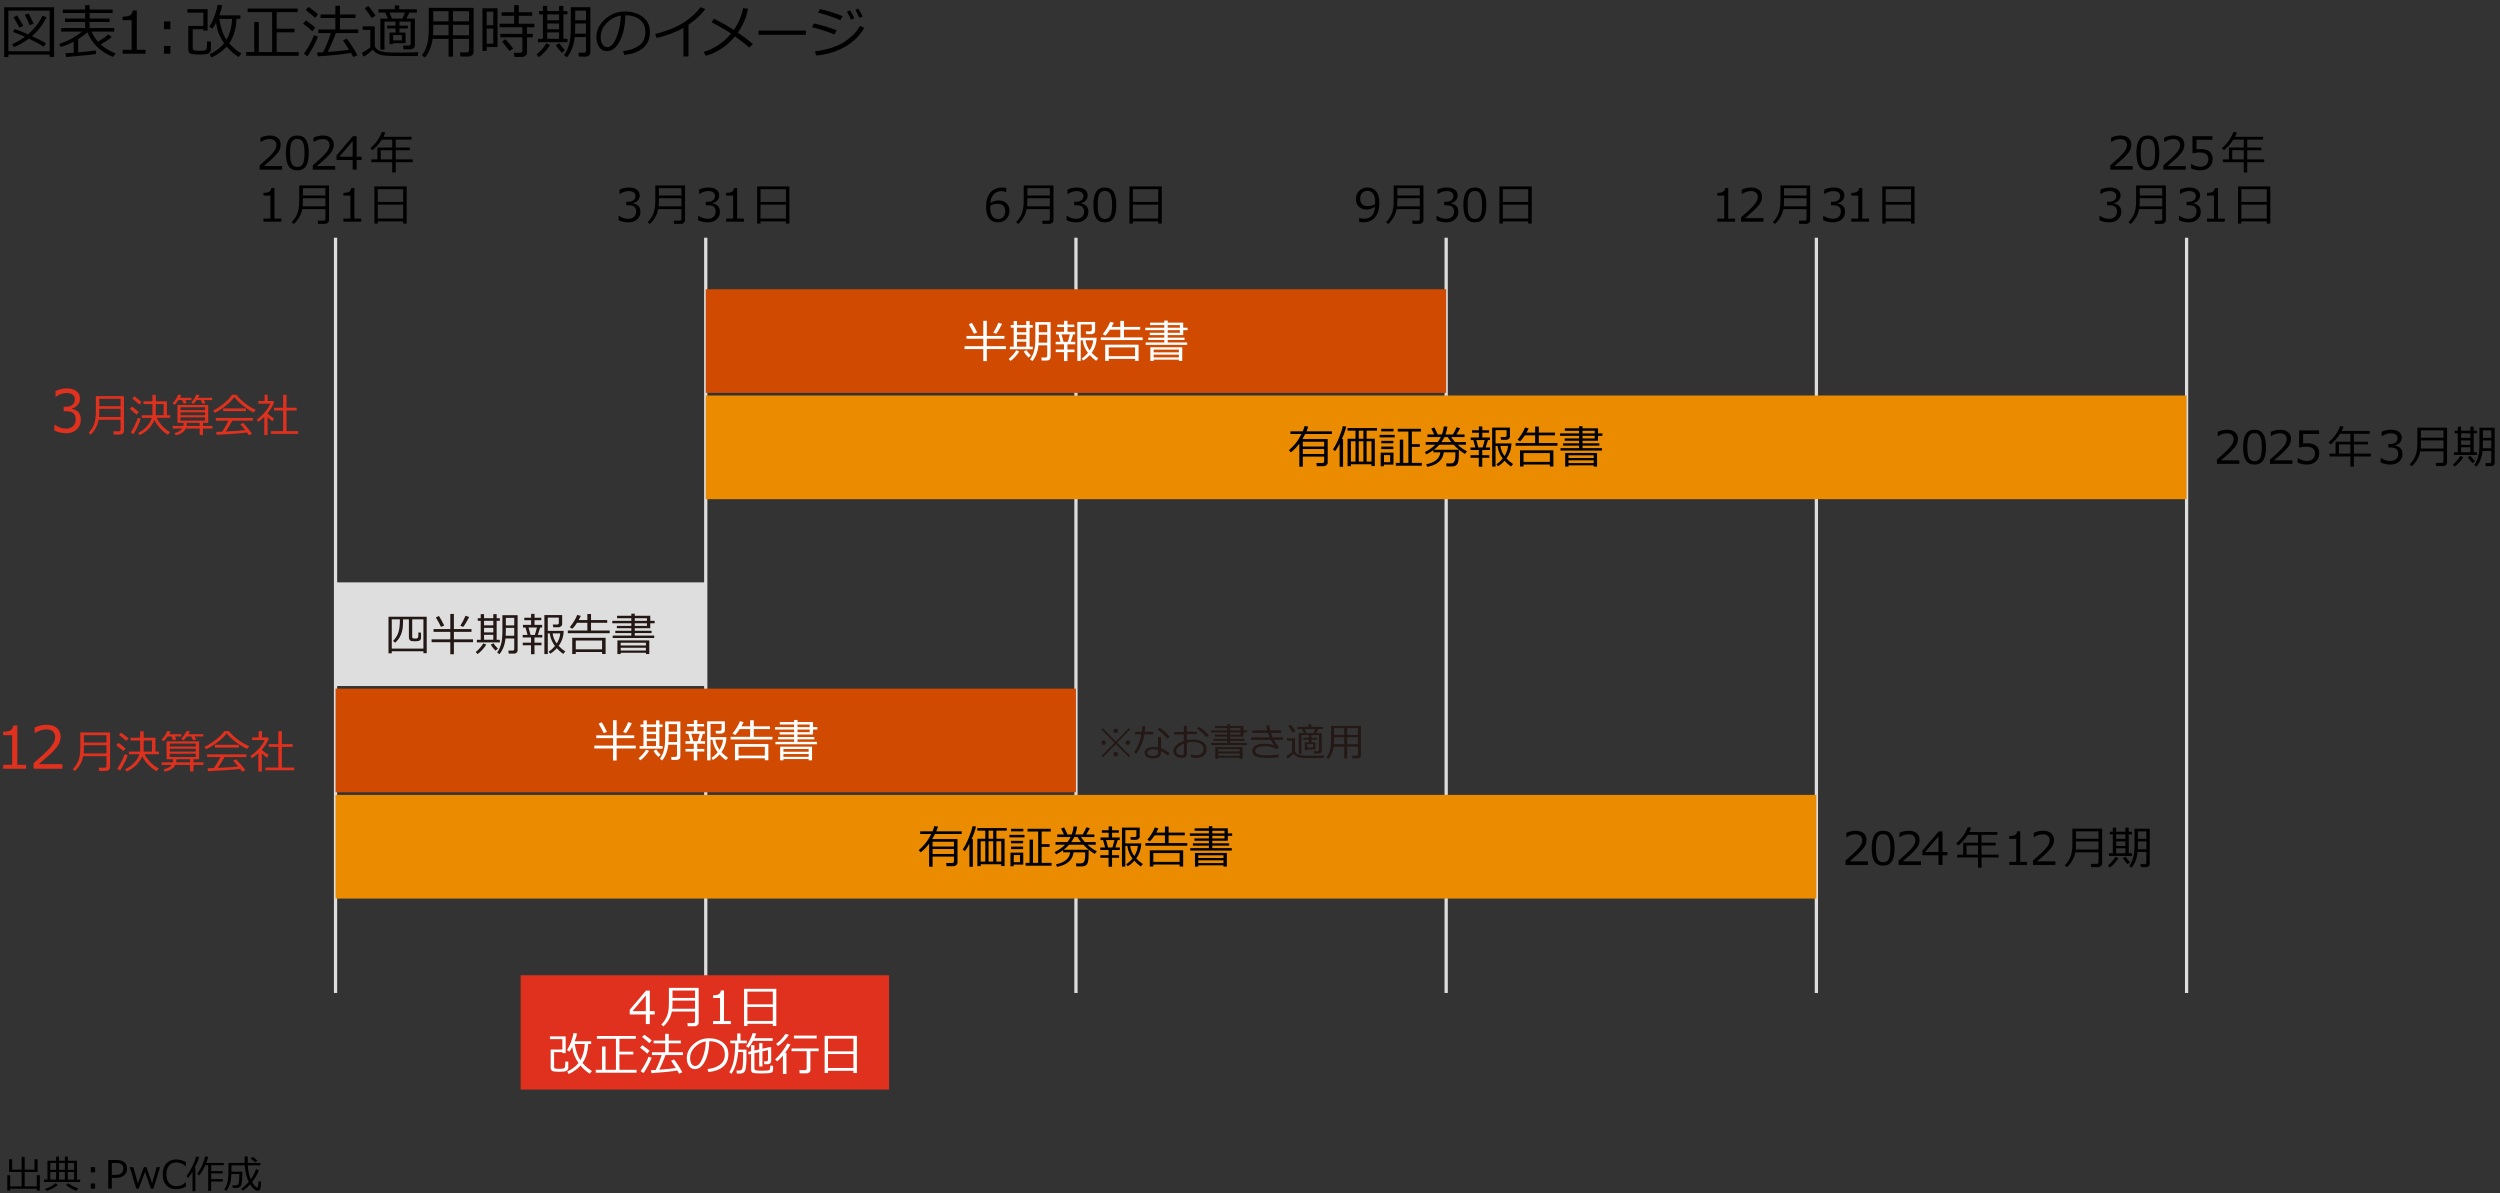 <?xml version="1.0" encoding="UTF-8"?><svg id="object" xmlns="http://www.w3.org/2000/svg" viewBox="0 0 769 367.101"><rect x="0" y="0" width="769" height="367.101" fill="#333333" stroke="none"/><defs><style>.cls-1{fill:#e0301e;}.cls-1,.cls-2,.cls-3,.cls-4,.cls-5,.cls-6,.cls-7{stroke-width:0px;}.cls-2{fill:#000;}.cls-3{fill:#231815;}.cls-4{fill:#dedede;}.cls-5{fill:#fff;}.cls-6{fill:#eb8c00;}.cls-8{fill:none;stroke:#dedede;stroke-miterlimit:10;}.cls-7{fill:#d04a02;}</style></defs><line class="cls-8" x1="103.211" y1="73.127" x2="103.211" y2="305.436"/><line class="cls-8" x1="217.088" y1="73.127" x2="217.088" y2="305.436"/><line class="cls-8" x1="330.965" y1="73.127" x2="330.965" y2="305.436"/><line class="cls-8" x1="444.842" y1="73.127" x2="444.842" y2="305.436"/><line class="cls-8" x1="558.719" y1="73.127" x2="558.719" y2="305.436"/><line class="cls-8" x1="672.595" y1="73.127" x2="672.595" y2="305.436"/><path class="cls-3" d="M347.675,232.549l-.41.387-4.02-4.043-4.02,4.055-.41-.387,4.008-4.102-4.043-4.09.41-.387,4.055,4.107,4.02-4.154.41.381-4.043,4.143,4.043,4.09ZM338.78,228.436c0-.191.068-.355.205-.492s.301-.205.492-.205.355.068.492.205.205.301.205.492-.068.355-.205.492-.301.205-.492.205-.355-.068-.492-.205-.205-.301-.205-.492ZM342.501,224.838c0-.191.068-.355.205-.492s.301-.205.492-.205.355.068.492.205.205.301.205.492-.068.354-.205.489-.301.202-.492.202-.355-.067-.492-.202-.205-.298-.205-.489ZM342.501,231.998c0-.191.068-.355.205-.492s.301-.205.492-.205.355.068.492.205.205.301.205.492-.068.355-.205.492-.301.205-.492.205-.355-.068-.492-.205-.205-.301-.205-.492ZM346.21,228.436c0-.191.068-.355.205-.492s.301-.205.492-.205.354.068.489.205.202.301.202.492-.067.355-.202.492-.298.205-.489.205-.355-.068-.492-.205-.205-.301-.205-.492Z"/><path class="cls-3" d="M352.277,223.385c-.027.613-.076,1.186-.146,1.717h2.607v.779h-2.725c-.402,2.344-1.23,4.336-2.484,5.977l-.686-.504c1.109-1.5,1.857-3.324,2.244-5.473h-1.916v-.779h2.039c.078-.57.125-1.146.141-1.729l.926.012ZM359.777,231.723l-.469.744c-.82-.664-1.547-1.15-2.18-1.459v.557c0,1.148-.844,1.723-2.531,1.723-.695,0-1.288-.148-1.778-.445s-.735-.707-.735-1.23c0-.574.249-1.027.747-1.359s1.106-.498,1.825-.498c.559,0,1.074.047,1.547.141v-3.176h.926v3.451c.777.297,1.66.814,2.648,1.553ZM356.226,230.668c-.52-.137-1.043-.205-1.57-.205-.457,0-.857.095-1.201.284s-.516.45-.516.782c0,.664.592.996,1.775.996,1.008,0,1.512-.328,1.512-.984v-.873ZM359.8,226.648l-.721.574c-.723-.914-1.723-1.854-3-2.818l.527-.58c1.098.641,2.162,1.582,3.193,2.824Z"/><path class="cls-3" d="M366.151,232.777l.217-.721c.473.18.973.27,1.5.27.73,0,1.305-.17,1.723-.51s.627-.826.627-1.459c0-.691-.281-1.217-.844-1.576s-1.346-.539-2.35-.539c-.672,0-1.322.074-1.951.223v3.521c0,.75-.568,1.125-1.705,1.125-.652,0-1.226-.192-1.72-.577s-.741-.872-.741-1.462c0-.648.308-1.258.923-1.828s1.384-1.008,2.306-1.312v-2.016h-2.918v-.768h2.895v-1.898h.961v1.811h3.059v.768h-3.059v1.852c.637-.137,1.281-.205,1.934-.205,1.172,0,2.156.25,2.953.75s1.195,1.195,1.195,2.086-.278,1.586-.835,2.086-1.312.75-2.265.75c-.797,0-1.432-.123-1.904-.369ZM364.159,228.746c-.672.266-1.236.604-1.693,1.014s-.686.832-.686,1.266c0,.414.167.729.501.946s.706.325,1.116.325c.508,0,.762-.18.762-.539v-3.012ZM371.841,226.203l-.756.539c-.766-.949-1.723-1.82-2.871-2.613l.615-.545c.484.309,1.022.72,1.614,1.233s1.058.976,1.397,1.386Z"/><path class="cls-3" d="M372.577,229.18v-.639h4.91v-.662h-4.225v-.609h4.225v-.674h-3.82v-.615h3.82v-.686h-5.021v-.645h5.021v-.686h-3.762v-.65h3.762v-.551h.902v.551h4.09v1.336h1.148v.645h-1.148v1.301h-4.09v.674h4.436v.609h-4.436v.662h5.133v.639h-10.945ZM381.331,233.07h-6.65v.34h-.867v-3.598h8.408v3.598h-.891v-.34ZM381.331,231.148v-.721h-6.65v.721h6.65ZM374.68,232.484h6.65v-.738h-6.65v.738ZM378.389,223.965v.686h3.211v-.686h-3.211ZM378.389,225.295v.686h3.211v-.686h-3.211Z"/><path class="cls-3" d="M393.356,229.824l-.645.65c-.426-.285-.951-.513-1.576-.683s-1.229-.255-1.811-.255c-1.266,0-2.114.132-2.546.396s-.647.628-.647,1.093c0,.406.25.725.75.955s1.482.346,2.947.346c1.297,0,2.445-.082,3.445-.246l.023.844c-.871.145-2.035.217-3.492.217-1.684,0-2.873-.181-3.568-.542s-1.043-.886-1.043-1.573c0-.734.331-1.294.993-1.679s1.548-.577,2.657-.577c1.195,0,2.24.168,3.135.504-.391-.504-.752-1.068-1.084-1.693h-6.07v-.756h5.707c-.215-.484-.393-.951-.533-1.4h-4.84v-.756h4.6c-.125-.5-.221-.988-.287-1.465l.932-.082c.113.699.213,1.215.299,1.547h3.387v.756h-3.176c.105.328.281.795.527,1.4h3.211v.756h-2.83c.324.602.836,1.35,1.535,2.244Z"/><path class="cls-3" d="M407.13,233.182l-3.27.012c-1.832,0-3.035-.039-3.609-.117s-1.062-.228-1.462-.448-.685-.481-.853-.782c-.648.664-1.289,1.15-1.922,1.459l-.316-.785c.215-.094.517-.269.905-.524s.661-.46.817-.612v-3.574h-1.553v-.721h2.473v3.756c0,.367.129.667.387.899s.561.389.908.469.674.142.979.185,1.189.064,2.654.064c1.891,0,3.234-.025,4.031-.076l-.17.797ZM397.679,225.383c-.344-.613-.812-1.281-1.406-2.004l.744-.469c.613.758,1.107,1.42,1.482,1.986l-.82.486ZM402.108,230.551v.193h-.744v-2.385h1.236v-.832h-1.74v-.574h1.74v-.838h-2.268v5.754h-.844v-6.363h1.547l-.533-1.248h-1.4v-.674h3.352v-.773h.902v.773h3.604v.686h-1.518l-.609,1.236h1.734v5.543c0,.207-.094.386-.281.536s-.404.226-.65.226h-1.383l-.123-.773h1.113c.121,0,.227-.036.316-.108s.135-.163.135-.272v-4.541h-2.297v.838h1.723v.574h-1.723v.832h1.248v2.191h-2.537ZM401.862,225.506h2.133l.551-1.242h-3.182l.498,1.242ZM403.896,228.887h-1.787v1.084h1.787v-1.084Z"/><path class="cls-3" d="M417.69,229.66h-3.293v3.65h-.908v-3.65h-3.264c-.195,1.504-.719,2.777-1.57,3.82l-.633-.428c.516-.703.879-1.47,1.09-2.3s.316-1.772.316-2.827v-4.629h9.193v9.117c0,.234-.108.438-.325.609s-.464.258-.741.258h-1.605l-.135-.832h1.324c.367,0,.551-.154.551-.463v-2.326ZM410.29,228.916h3.199v-2.145h-3.141v.979c0,.113-.02.502-.059,1.166ZM413.489,223.982h-3.141v2.08h3.141v-2.08ZM417.69,226.062v-2.08h-3.293v2.08h3.293ZM414.397,228.916h3.293v-2.145h-3.293v2.145Z"/><path class="cls-2" d="M86.767,52.189h-6.891v-1.333c.729-.629,1.548-1.36,2.458-2.194s1.585-1.568,2.027-2.201.663-1.267.663-1.9c0-.561-.186-.998-.557-1.312s-.876-.472-1.514-.472c-.934,0-1.853.296-2.755.889h-.068v-1.333c.92-.438,1.873-.656,2.857-.656,1.039,0,1.857.252,2.454.755s.896,1.19.896,2.061c0,.465-.076.909-.229,1.333s-.391.836-.714,1.237-.711.827-1.162,1.278-1.488,1.367-3.11,2.748h5.646v1.101Z"/><path class="cls-2" d="M91.455,52.401c-1.212,0-2.103-.433-2.673-1.299s-.854-2.217-.854-4.054.286-3.19.858-4.061,1.462-1.306,2.669-1.306c1.199,0,2.085.437,2.659,1.309s.861,2.221.861,4.043c0,1.841-.285,3.196-.854,4.064s-1.458,1.302-2.666,1.302ZM91.455,42.729c-.779,0-1.344.309-1.695.926s-.526,1.749-.526,3.394c0,1.631.175,2.757.526,3.377s.916.93,1.695.93,1.343-.31,1.692-.93.523-1.75.523-3.391c0-1.609-.173-2.729-.52-3.36s-.912-.947-1.695-.947Z"/><path class="cls-2" d="M103.099,52.189h-6.891v-1.333c.729-.629,1.548-1.36,2.458-2.194s1.585-1.568,2.027-2.201.663-1.267.663-1.9c0-.561-.186-.998-.557-1.312s-.876-.472-1.514-.472c-.934,0-1.853.296-2.755.889h-.068v-1.333c.92-.438,1.873-.656,2.857-.656,1.039,0,1.857.252,2.454.755s.896,1.19.896,2.061c0,.465-.076.909-.229,1.333s-.391.836-.714,1.237-.711.827-1.162,1.278-1.488,1.367-3.11,2.748h5.646v1.101Z"/><path class="cls-2" d="M111.217,49.223h-1.511v2.967h-1.23v-2.967h-4.956v-1.436l5.011-5.899h1.176v6.323h1.511v1.012ZM108.476,48.211v-4.819l-4.095,4.819h4.095Z"/><path class="cls-2" d="M114.224,49.899v-.868h1.859v-3.657h4.566v-2.44h-3.172c-.902,1.385-1.877,2.475-2.926,3.268l-.643-.615c1.672-1.417,2.862-3.097,3.568-5.038l1.073.198c-.187.51-.378.957-.574,1.34h8.627v.848h-4.881v2.44h4.341v.827h-4.341v2.83h5.223v.868h-5.223v3.145h-1.073v-3.145h-6.426ZM117.109,49.031h3.541v-2.83h-3.541v2.83Z"/><path class="cls-2" d="M86.527,68.189h-5.482v-.943h2.146v-7.082h-2.146v-.834c.838-.004,1.438-.124,1.798-.359s.563-.607.608-1.118h.971v9.393h2.105v.943Z"/><path class="cls-2" d="M99.98,68.866h-2.133l-.109-.998h1.784c.378,0,.567-.178.567-.533v-3.008h-7.144c-.314,1.736-1.173,3.263-2.577,4.58l-.656-.595c.674-.629,1.233-1.441,1.675-2.437s.663-2.332.663-4.009v-4.826h9.153v10.671c0,.333-.126.608-.379.827s-.534.328-.844.328ZM100.089,63.466v-2.509h-6.925v.738c0,.711-.027,1.301-.082,1.771h7.007ZM100.089,60.144v-2.276h-6.925v2.276h6.925Z"/><path class="cls-2" d="M111.109,68.189h-5.482v-.943h2.146v-7.082h-2.146v-.834c.838-.004,1.438-.124,1.798-.359s.563-.607.608-1.118h.971v9.393h2.105v.943Z"/><path class="cls-2" d="M124.013,68.094h-7.813v.684h-1.039v-11.437h9.926v11.437h-1.073v-.684ZM124.013,62.112v-3.917h-7.813v3.917h7.813ZM116.199,67.226h7.813v-4.286h-7.813v4.286Z"/><path class="cls-2" d="M190.283,67.759v-1.374h.109c.925.611,1.882.916,2.871.916.729,0,1.313-.198,1.753-.595s.66-.948.66-1.654c0-.656-.191-1.139-.574-1.449s-1.002-.465-1.859-.465h-.602v-1.053h.465c.738,0,1.317-.157,1.736-.472s.629-.756.629-1.326c0-.483-.184-.855-.55-1.118s-.872-.393-1.514-.393c-.925,0-1.843.298-2.755.896h-.075v-1.347c.92-.433,1.875-.649,2.864-.649,1.062,0,1.883.222,2.464.667s.872,1.045.872,1.801c0,.556-.194,1.053-.581,1.49s-.873.715-1.456.834v.109c1.5.269,2.249,1.132,2.249,2.591,0,.943-.344,1.718-1.032,2.324s-1.575.909-2.659.909c-1.035,0-2.04-.214-3.015-.643Z"/><path class="cls-2" d="M209.492,68.866h-2.133l-.109-.998h1.784c.378,0,.567-.178.567-.533v-3.008h-7.144c-.314,1.736-1.173,3.263-2.577,4.58l-.656-.595c.674-.629,1.233-1.441,1.675-2.437s.663-2.332.663-4.009v-4.826h9.153v10.671c0,.333-.126.608-.379.827s-.534.328-.844.328ZM209.601,63.466v-2.509h-6.925v.738c0,.711-.027,1.301-.082,1.771h7.007ZM209.601,60.144v-2.276h-6.925v2.276h6.925Z"/><path class="cls-2" d="M214.746,67.759v-1.374h.109c.925.611,1.882.916,2.871.916.729,0,1.313-.198,1.753-.595s.66-.948.66-1.654c0-.656-.191-1.139-.574-1.449s-1.002-.465-1.859-.465h-.602v-1.053h.465c.738,0,1.317-.157,1.736-.472s.629-.756.629-1.326c0-.483-.184-.855-.55-1.118s-.872-.393-1.514-.393c-.925,0-1.843.298-2.755.896h-.075v-1.347c.92-.433,1.875-.649,2.864-.649,1.062,0,1.883.222,2.464.667s.872,1.045.872,1.801c0,.556-.194,1.053-.581,1.49s-.873.715-1.456.834v.109c1.5.269,2.249,1.132,2.249,2.591,0,.943-.344,1.718-1.032,2.324s-1.575.909-2.659.909c-1.035,0-2.04-.214-3.015-.643Z"/><path class="cls-2" d="M228.845,68.189h-5.482v-.943h2.146v-7.082h-2.146v-.834c.838-.004,1.438-.124,1.798-.359s.563-.607.608-1.118h.971v9.393h2.105v.943Z"/><path class="cls-2" d="M241.749,68.094h-7.813v.684h-1.039v-11.437h9.926v11.437h-1.073v-.684ZM241.749,62.112v-3.917h-7.813v3.917h7.813ZM233.935,67.226h7.813v-4.286h-7.813v4.286Z"/><path class="cls-2" d="M309.518,57.86v1.21h-.082c-.383-.187-.83-.28-1.34-.28-1.007,0-1.812.32-2.413.96s-.953,1.53-1.053,2.669c.861-.515,1.7-.772,2.516-.772.998,0,1.808.277,2.43.831s.933,1.348.933,2.382-.337,1.877-1.012,2.543-1.513.998-2.516.998c-1.162,0-2.065-.404-2.71-1.213s-.967-1.981-.967-3.517c0-1.891.432-3.36,1.295-4.406s2.098-1.569,3.702-1.569c.483,0,.889.055,1.217.164ZM304.63,63.295c-.018.374-.027.599-.027.677,0,1.084.212,1.922.636,2.512s1.009.885,1.757.885c.688,0,1.228-.215,1.62-.646s.588-1.033.588-1.808c0-.643-.185-1.173-.554-1.593s-.982-.629-1.839-.629c-.743,0-1.47.201-2.181.602Z"/><path class="cls-2" d="M322.823,68.866h-2.133l-.109-.998h1.784c.378,0,.567-.178.567-.533v-3.008h-7.144c-.314,1.736-1.173,3.263-2.577,4.58l-.656-.595c.674-.629,1.233-1.441,1.675-2.437s.663-2.332.663-4.009v-4.826h9.153v10.671c0,.333-.126.608-.379.827s-.534.328-.844.328ZM322.933,63.466v-2.509h-6.925v.738c0,.711-.027,1.301-.082,1.771h7.007ZM322.933,60.144v-2.276h-6.925v2.276h6.925Z"/><path class="cls-2" d="M328.077,67.759v-1.374h.109c.925.611,1.882.916,2.871.916.729,0,1.313-.198,1.753-.595s.66-.948.66-1.654c0-.656-.191-1.139-.574-1.449s-1.002-.465-1.859-.465h-.602v-1.053h.465c.738,0,1.317-.157,1.736-.472s.629-.756.629-1.326c0-.483-.184-.855-.55-1.118s-.872-.393-1.514-.393c-.925,0-1.843.298-2.755.896h-.075v-1.347c.92-.433,1.875-.649,2.864-.649,1.062,0,1.883.222,2.464.667s.872,1.045.872,1.801c0,.556-.194,1.053-.581,1.49s-.873.715-1.456.834v.109c1.5.269,2.249,1.132,2.249,2.591,0,.943-.344,1.718-1.032,2.324s-1.575.909-2.659.909c-1.035,0-2.04-.214-3.015-.643Z"/><path class="cls-2" d="M339.86,68.401c-1.212,0-2.103-.433-2.673-1.299s-.854-2.217-.854-4.054.286-3.19.858-4.061,1.462-1.306,2.669-1.306c1.199,0,2.085.437,2.659,1.309s.861,2.221.861,4.043c0,1.841-.285,3.196-.854,4.064s-1.458,1.302-2.666,1.302ZM339.86,58.729c-.779,0-1.344.309-1.695.926s-.526,1.749-.526,3.394c0,1.631.175,2.757.526,3.377s.916.93,1.695.93,1.343-.31,1.692-.93.523-1.75.523-3.391c0-1.609-.173-2.729-.52-3.36s-.912-.947-1.695-.947Z"/><path class="cls-2" d="M356.276,68.094h-7.813v.684h-1.039v-11.437h9.926v11.437h-1.073v-.684ZM356.276,62.112v-3.917h-7.813v3.917h7.813ZM348.463,67.226h7.813v-4.286h-7.813v4.286Z"/><path class="cls-2" d="M418.08,68.23v-1.21h.082c.383.182.829.273,1.34.273,2.105,0,3.263-1.219,3.473-3.657-.911.547-1.75.82-2.516.82-1.039,0-1.86-.288-2.464-.865-.604-.577-.906-1.366-.906-2.369,0-1.03.337-1.877,1.012-2.543s1.513-.998,2.516-.998c1.144,0,2.043.393,2.697,1.179.653.786.98,1.97.98,3.551,0,1.896-.431,3.366-1.292,4.409s-2.097,1.565-3.705,1.565c-.474,0-.88-.052-1.217-.157ZM422.975,62.775l.021-.608c0-1.112-.205-1.965-.615-2.56s-1.003-.892-1.777-.892c-.679,0-1.217.218-1.613.653s-.595,1.036-.595,1.801c0,.656.185,1.195.554,1.617s.979.632,1.832.632c.697,0,1.429-.214,2.194-.643Z"/><path class="cls-2" d="M436.627,68.866h-2.133l-.109-.998h1.784c.378,0,.567-.178.567-.533v-3.008h-7.144c-.314,1.736-1.174,3.263-2.577,4.58l-.656-.595c.675-.629,1.232-1.441,1.675-2.437s.663-2.332.663-4.009v-4.826h9.153v10.671c0,.333-.127.608-.379.827-.254.219-.535.328-.845.328ZM436.736,63.466v-2.509h-6.925v.738c0,.711-.027,1.301-.082,1.771h7.007ZM436.736,60.144v-2.276h-6.925v2.276h6.925Z"/><path class="cls-2" d="M441.881,67.759v-1.374h.109c.925.611,1.882.916,2.871.916.729,0,1.313-.198,1.754-.595.439-.396.659-.948.659-1.654,0-.656-.191-1.139-.574-1.449s-1.003-.465-1.859-.465h-.602v-1.053h.465c.738,0,1.317-.157,1.736-.472s.629-.756.629-1.326c0-.483-.184-.855-.55-1.118-.367-.262-.872-.393-1.515-.393-.925,0-1.844.298-2.755.896h-.075v-1.347c.921-.433,1.875-.649,2.864-.649,1.062,0,1.883.222,2.465.667.58.444.871,1.045.871,1.801,0,.556-.193,1.053-.581,1.49s-.873.715-1.456.834v.109c1.499.269,2.249,1.132,2.249,2.591,0,.943-.344,1.718-1.032,2.324s-1.574.909-2.659.909c-1.034,0-2.039-.214-3.015-.643Z"/><path class="cls-2" d="M453.663,68.401c-1.212,0-2.104-.433-2.673-1.299s-.854-2.217-.854-4.054.286-3.19.858-4.061c.571-.871,1.461-1.306,2.669-1.306,1.198,0,2.085.437,2.659,1.309s.861,2.221.861,4.043c0,1.841-.285,3.196-.854,4.064s-1.458,1.302-2.666,1.302ZM453.663,58.729c-.779,0-1.345.309-1.695.926s-.526,1.749-.526,3.394c0,1.631.176,2.757.526,3.377s.916.93,1.695.93,1.343-.31,1.692-.93c.348-.62.522-1.75.522-3.391,0-1.609-.173-2.729-.52-3.36s-.911-.947-1.695-.947Z"/><path class="cls-2" d="M470.08,68.094h-7.813v.684h-1.039v-11.437h9.926v11.437h-1.073v-.684ZM470.08,62.112v-3.917h-7.813v3.917h7.813ZM462.267,67.226h7.813v-4.286h-7.813v4.286Z"/><path class="cls-2" d="M533.714,68.189h-5.482v-.943h2.146v-7.082h-2.146v-.834c.839-.004,1.438-.124,1.798-.359s.562-.607.608-1.118h.971v9.393h2.105v.943Z"/><path class="cls-2" d="M542.426,68.189h-6.891v-1.333c.729-.629,1.549-1.36,2.457-2.194.91-.834,1.585-1.568,2.027-2.201s.663-1.267.663-1.9c0-.561-.186-.998-.558-1.312-.371-.314-.876-.472-1.514-.472-.935,0-1.853.296-2.755.889h-.068v-1.333c.921-.438,1.873-.656,2.857-.656,1.039,0,1.857.252,2.454.755s.896,1.19.896,2.061c0,.465-.076.909-.229,1.333-.152.424-.391.836-.714,1.237s-.711.827-1.162,1.278-1.488,1.367-3.11,2.748h5.646v1.101Z"/><path class="cls-2" d="M555.586,68.866h-2.133l-.109-.998h1.784c.378,0,.567-.178.567-.533v-3.008h-7.144c-.314,1.736-1.174,3.263-2.577,4.58l-.656-.595c.675-.629,1.232-1.441,1.675-2.437s.663-2.332.663-4.009v-4.826h9.153v10.671c0,.333-.127.608-.379.827-.254.219-.535.328-.845.328ZM555.695,63.466v-2.509h-6.925v.738c0,.711-.027,1.301-.082,1.771h7.007ZM555.695,60.144v-2.276h-6.925v2.276h6.925Z"/><path class="cls-2" d="M560.841,67.759v-1.374h.109c.925.611,1.882.916,2.871.916.729,0,1.313-.198,1.754-.595.439-.396.659-.948.659-1.654,0-.656-.191-1.139-.574-1.449s-1.003-.465-1.859-.465h-.602v-1.053h.465c.738,0,1.317-.157,1.736-.472s.629-.756.629-1.326c0-.483-.184-.855-.55-1.118-.367-.262-.872-.393-1.515-.393-.925,0-1.844.298-2.755.896h-.075v-1.347c.921-.433,1.875-.649,2.864-.649,1.062,0,1.883.222,2.465.667.58.444.871,1.045.871,1.801,0,.556-.193,1.053-.581,1.49s-.873.715-1.456.834v.109c1.499.269,2.249,1.132,2.249,2.591,0,.943-.344,1.718-1.032,2.324s-1.574.909-2.659.909c-1.034,0-2.039-.214-3.015-.643Z"/><path class="cls-2" d="M574.939,68.189h-5.482v-.943h2.146v-7.082h-2.146v-.834c.839-.004,1.438-.124,1.798-.359s.562-.607.608-1.118h.971v9.393h2.105v.943Z"/><path class="cls-2" d="M587.843,68.094h-7.813v.684h-1.039v-11.437h9.926v11.437h-1.073v-.684ZM587.843,62.112v-3.917h-7.813v3.917h7.813ZM580.029,67.226h7.813v-4.286h-7.813v4.286Z"/><path class="cls-2" d="M656.009,52.189h-6.891v-1.333c.729-.629,1.549-1.36,2.457-2.194.91-.834,1.585-1.568,2.027-2.201s.663-1.267.663-1.9c0-.561-.186-.998-.558-1.312-.371-.314-.876-.472-1.514-.472-.935,0-1.853.296-2.755.889h-.068v-1.333c.921-.438,1.873-.656,2.857-.656,1.039,0,1.857.252,2.454.755s.896,1.19.896,2.061c0,.465-.076.909-.229,1.333-.152.424-.391.836-.714,1.237s-.711.827-1.162,1.278-1.488,1.367-3.11,2.748h5.646v1.101Z"/><path class="cls-2" d="M660.696,52.401c-1.212,0-2.104-.433-2.673-1.299s-.854-2.217-.854-4.054.286-3.19.858-4.061c.571-.871,1.461-1.306,2.669-1.306,1.198,0,2.085.437,2.659,1.309s.861,2.221.861,4.043c0,1.841-.285,3.196-.854,4.064s-1.458,1.302-2.666,1.302ZM660.696,42.729c-.779,0-1.345.309-1.695.926s-.526,1.749-.526,3.394c0,1.631.176,2.757.526,3.377s.916.93,1.695.93,1.343-.31,1.692-.93c.348-.62.522-1.75.522-3.391,0-1.609-.173-2.729-.52-3.36s-.911-.947-1.695-.947Z"/><path class="cls-2" d="M672.341,52.189h-6.891v-1.333c.729-.629,1.549-1.36,2.457-2.194.91-.834,1.585-1.568,2.027-2.201s.663-1.267.663-1.9c0-.561-.186-.998-.558-1.312-.371-.314-.876-.472-1.514-.472-.935,0-1.853.296-2.755.889h-.068v-1.333c.921-.438,1.873-.656,2.857-.656,1.039,0,1.857.252,2.454.755s.896,1.19.896,2.061c0,.465-.076.909-.229,1.333-.152.424-.391.836-.714,1.237s-.711.827-1.162,1.278-1.488,1.367-3.11,2.748h5.646v1.101Z"/><path class="cls-2" d="M673.964,51.8v-1.367h.109c.889.579,1.813.868,2.775.868.738,0,1.33-.211,1.773-.632.445-.421.667-1.004.667-1.747,0-1.349-.925-2.023-2.775-2.023-.528,0-1.23.091-2.105.273v-5.284h6.118v1.107h-4.888v2.919c.602-.059,1.007-.089,1.217-.089,1.226,0,2.155.264,2.789.793s.95,1.299.95,2.311c0,1.021-.343,1.855-1.029,2.502-.686.647-1.582.971-2.689.971-1.075,0-2.046-.201-2.912-.602Z"/><path class="cls-2" d="M683.755,49.899v-.868h1.859v-3.657h4.566v-2.44h-3.172c-.902,1.385-1.878,2.475-2.926,3.268l-.643-.615c1.673-1.417,2.862-3.097,3.568-5.038l1.073.198c-.187.51-.378.957-.574,1.34h8.627v.848h-4.881v2.44h4.341v.827h-4.341v2.83h5.223v.868h-5.223v3.145h-1.073v-3.145h-6.426ZM686.64,49.031h3.541v-2.83h-3.541v2.83Z"/><path class="cls-2" d="M645.793,67.759v-1.374h.109c.925.611,1.882.916,2.871.916.729,0,1.313-.198,1.754-.595.439-.396.659-.948.659-1.654,0-.656-.191-1.139-.574-1.449s-1.003-.465-1.859-.465h-.602v-1.053h.465c.738,0,1.317-.157,1.736-.472s.629-.756.629-1.326c0-.483-.184-.855-.55-1.118-.367-.262-.872-.393-1.515-.393-.925,0-1.844.298-2.755.896h-.075v-1.347c.921-.433,1.875-.649,2.864-.649,1.062,0,1.883.222,2.465.667.58.444.871,1.045.871,1.801,0,.556-.193,1.053-.581,1.49s-.873.715-1.456.834v.109c1.499.269,2.249,1.132,2.249,2.591,0,.943-.344,1.718-1.032,2.324s-1.574.909-2.659.909c-1.034,0-2.039-.214-3.015-.643Z"/><path class="cls-2" d="M665.002,68.866h-2.133l-.109-.998h1.784c.378,0,.567-.178.567-.533v-3.008h-7.144c-.314,1.736-1.174,3.263-2.577,4.58l-.656-.595c.675-.629,1.232-1.441,1.675-2.437s.663-2.332.663-4.009v-4.826h9.153v10.671c0,.333-.127.608-.379.827-.254.219-.535.328-.845.328ZM665.111,63.466v-2.509h-6.925v.738c0,.711-.027,1.301-.082,1.771h7.007ZM665.111,60.144v-2.276h-6.925v2.276h6.925Z"/><path class="cls-2" d="M670.257,67.759v-1.374h.109c.925.611,1.882.916,2.871.916.729,0,1.313-.198,1.754-.595.439-.396.659-.948.659-1.654,0-.656-.191-1.139-.574-1.449s-1.003-.465-1.859-.465h-.602v-1.053h.465c.738,0,1.317-.157,1.736-.472s.629-.756.629-1.326c0-.483-.184-.855-.55-1.118-.367-.262-.872-.393-1.515-.393-.925,0-1.844.298-2.755.896h-.075v-1.347c.921-.433,1.875-.649,2.864-.649,1.062,0,1.883.222,2.465.667.58.444.871,1.045.871,1.801,0,.556-.193,1.053-.581,1.49s-.873.715-1.456.834v.109c1.499.269,2.249,1.132,2.249,2.591,0,.943-.344,1.718-1.032,2.324s-1.574.909-2.659.909c-1.034,0-2.039-.214-3.015-.643Z"/><path class="cls-2" d="M684.355,68.189h-5.482v-.943h2.146v-7.082h-2.146v-.834c.839-.004,1.438-.124,1.798-.359s.562-.607.608-1.118h.971v9.393h2.105v.943Z"/><path class="cls-2" d="M697.259,68.094h-7.813v.684h-1.039v-11.437h9.926v11.437h-1.073v-.684ZM697.259,62.112v-3.917h-7.813v3.917h7.813ZM689.445,67.226h7.813v-4.286h-7.813v4.286Z"/><path class="cls-2" d="M574.57,266.046h-6.891v-1.333c.729-.629,1.549-1.36,2.457-2.194.91-.834,1.585-1.567,2.027-2.201s.663-1.267.663-1.9c0-.561-.186-.998-.558-1.312-.371-.314-.876-.472-1.514-.472-.935,0-1.853.296-2.755.889h-.068v-1.333c.921-.438,1.873-.656,2.857-.656,1.039,0,1.857.252,2.454.756.597.503.896,1.19.896,2.061,0,.465-.076.909-.229,1.333-.152.424-.391.836-.714,1.237s-.711.827-1.162,1.278-1.488,1.367-3.11,2.748h5.646v1.101Z"/><path class="cls-2" d="M579.258,266.258c-1.212,0-2.104-.433-2.673-1.299s-.854-2.217-.854-4.054.286-3.19.858-4.061c.571-.87,1.461-1.306,2.669-1.306,1.198,0,2.085.437,2.659,1.31.574.872.861,2.22.861,4.043,0,1.841-.285,3.195-.854,4.064-.569.867-1.458,1.302-2.666,1.302ZM579.258,256.585c-.779,0-1.345.309-1.695.926-.351.618-.526,1.749-.526,3.395,0,1.632.176,2.757.526,3.377s.916.93,1.695.93,1.343-.31,1.692-.93c.348-.62.522-1.75.522-3.391,0-1.608-.173-2.729-.52-3.359-.347-.632-.911-.947-1.695-.947Z"/><path class="cls-2" d="M590.902,266.046h-6.891v-1.333c.729-.629,1.549-1.36,2.457-2.194.91-.834,1.585-1.567,2.027-2.201s.663-1.267.663-1.9c0-.561-.186-.998-.558-1.312-.371-.314-.876-.472-1.514-.472-.935,0-1.853.296-2.755.889h-.068v-1.333c.921-.438,1.873-.656,2.857-.656,1.039,0,1.857.252,2.454.756.597.503.896,1.19.896,2.061,0,.465-.076.909-.229,1.333-.152.424-.391.836-.714,1.237s-.711.827-1.162,1.278-1.488,1.367-3.11,2.748h5.646v1.101Z"/><path class="cls-2" d="M599.021,263.079h-1.511v2.967h-1.23v-2.967h-4.956v-1.436l5.011-5.899h1.176v6.323h1.511v1.012ZM596.28,262.067v-4.819l-4.095,4.819h4.095Z"/><path class="cls-2" d="M602.027,263.756v-.868h1.859v-3.657h4.566v-2.44h-3.172c-.902,1.386-1.878,2.475-2.926,3.268l-.643-.615c1.673-1.417,2.862-3.097,3.568-5.038l1.073.198c-.187.511-.378.957-.574,1.34h8.627v.848h-4.881v2.44h4.341v.827h-4.341v2.83h5.223v.868h-5.223v3.145h-1.073v-3.145h-6.426ZM604.912,262.888h3.541v-2.83h-3.541v2.83Z"/><path class="cls-2" d="M623.521,266.046h-5.482v-.943h2.146v-7.082h-2.146v-.834c.839-.005,1.438-.124,1.798-.359.36-.234.562-.606.608-1.117h.971v9.393h2.105v.943Z"/><path class="cls-2" d="M632.233,266.046h-6.891v-1.333c.729-.629,1.549-1.36,2.457-2.194.91-.834,1.585-1.567,2.027-2.201s.663-1.267.663-1.9c0-.561-.186-.998-.558-1.312-.371-.314-.876-.472-1.514-.472-.935,0-1.853.296-2.755.889h-.068v-1.333c.921-.438,1.873-.656,2.857-.656,1.039,0,1.857.252,2.454.756.597.503.896,1.19.896,2.061,0,.465-.076.909-.229,1.333-.152.424-.391.836-.714,1.237s-.711.827-1.162,1.278-1.488,1.367-3.11,2.748h5.646v1.101Z"/><path class="cls-2" d="M645.394,266.723h-2.133l-.109-.998h1.784c.378,0,.567-.178.567-.533v-3.008h-7.144c-.314,1.736-1.174,3.263-2.577,4.58l-.656-.595c.675-.629,1.232-1.441,1.675-2.438.442-.995.663-2.332.663-4.009v-4.826h9.153v10.671c0,.333-.127.608-.379.827-.254.219-.535.328-.845.328ZM645.503,261.322v-2.509h-6.925v.738c0,.711-.027,1.301-.082,1.771h7.007ZM645.503,258v-2.276h-6.925v2.276h6.925Z"/><path class="cls-2" d="M648.916,266.866l-.54-.629c.396-.306.82-.712,1.271-1.221.451-.508.798-.985,1.039-1.432l.93.369c-.31.524-.732,1.076-1.269,1.658-.535.58-1.013.999-1.432,1.254ZM648.718,263.284v-.813h1.183v-5.831h-.909v-.8h.909v-1.251h1.032v1.251h2.844v-1.251h1.025v1.251h.971v.8h-.971v5.831h.984v.813h-7.068ZM650.933,256.64v1.401h2.844v-1.401h-2.844ZM650.933,258.813v1.388h2.844v-1.388h-2.844ZM650.933,262.471h2.844v-1.531h-2.844v1.531ZM654.474,265.827c-.583-.547-1.078-1.162-1.483-1.846l.827-.444c.265.424.725.978,1.381,1.661l-.725.629ZM660.216,262.067h-2.7c-.173,1.914-.793,3.532-1.859,4.854l-.697-.554c.538-.729.941-1.588,1.21-2.577s.403-2.281.403-3.876v-4.997h4.683v10.794c0,.306-.109.553-.328.741-.219.189-.477.284-.772.284h-1.627l-.13-.923h1.244c.383,0,.574-.162.574-.485v-3.261ZM657.584,261.24h2.632v-2.427h-2.584v.697c0,.606-.016,1.183-.048,1.729ZM657.632,258.041h2.584v-2.311h-2.584v2.311Z"/><path class="cls-2" d="M688.813,142.693h-6.891v-1.333c.729-.629,1.549-1.36,2.457-2.194.91-.834,1.585-1.567,2.027-2.201s.663-1.267.663-1.9c0-.561-.186-.998-.558-1.312-.371-.314-.876-.472-1.514-.472-.935,0-1.853.296-2.755.889h-.068v-1.333c.921-.438,1.873-.656,2.857-.656,1.039,0,1.857.252,2.454.756.597.503.896,1.19.896,2.061,0,.465-.076.909-.229,1.333-.152.424-.391.836-.714,1.237s-.711.827-1.162,1.278-1.488,1.367-3.11,2.748h5.646v1.101Z"/><path class="cls-2" d="M693.501,142.905c-1.212,0-2.104-.433-2.673-1.299s-.854-2.217-.854-4.054.286-3.19.858-4.061c.571-.87,1.461-1.306,2.669-1.306,1.198,0,2.085.437,2.659,1.31.574.872.861,2.22.861,4.043,0,1.841-.285,3.195-.854,4.064-.569.867-1.458,1.302-2.666,1.302ZM693.501,133.232c-.779,0-1.345.309-1.695.926-.351.618-.526,1.749-.526,3.395,0,1.632.176,2.757.526,3.377s.916.93,1.695.93,1.343-.31,1.692-.93c.348-.62.522-1.75.522-3.391,0-1.608-.173-2.729-.52-3.359-.347-.632-.911-.947-1.695-.947Z"/><path class="cls-2" d="M705.146,142.693h-6.891v-1.333c.729-.629,1.549-1.36,2.457-2.194.91-.834,1.585-1.567,2.027-2.201s.663-1.267.663-1.9c0-.561-.186-.998-.558-1.312-.371-.314-.876-.472-1.514-.472-.935,0-1.853.296-2.755.889h-.068v-1.333c.921-.438,1.873-.656,2.857-.656,1.039,0,1.857.252,2.454.756.597.503.896,1.19.896,2.061,0,.465-.076.909-.229,1.333-.152.424-.391.836-.714,1.237s-.711.827-1.162,1.278-1.488,1.367-3.11,2.748h5.646v1.101Z"/><path class="cls-2" d="M706.769,142.304v-1.367h.109c.889.579,1.813.868,2.775.868.738,0,1.33-.211,1.773-.633.445-.421.667-1.003.667-1.746,0-1.349-.925-2.023-2.775-2.023-.528,0-1.23.091-2.105.273v-5.284h6.118v1.107h-4.888v2.919c.602-.06,1.007-.089,1.217-.089,1.226,0,2.155.265,2.789.793s.95,1.299.95,2.311c0,1.021-.343,1.854-1.029,2.502-.686.647-1.582.971-2.689.971-1.075,0-2.046-.2-2.912-.602Z"/><path class="cls-2" d="M716.56,140.403v-.868h1.859v-3.657h4.566v-2.44h-3.172c-.902,1.386-1.878,2.475-2.926,3.268l-.643-.615c1.673-1.417,2.862-3.097,3.568-5.038l1.073.198c-.187.511-.378.957-.574,1.34h8.627v.848h-4.881v2.44h4.341v.827h-4.341v2.83h5.223v.868h-5.223v3.145h-1.073v-3.145h-6.426ZM719.444,139.535h3.541v-2.83h-3.541v2.83Z"/><path class="cls-2" d="M732.291,142.263v-1.374h.109c.925.61,1.882.916,2.871.916.729,0,1.313-.198,1.754-.595.439-.396.659-.948.659-1.654,0-.656-.191-1.14-.574-1.449s-1.003-.465-1.859-.465h-.602v-1.053h.465c.738,0,1.317-.157,1.736-.472s.629-.757.629-1.326c0-.483-.184-.855-.55-1.117-.367-.263-.872-.394-1.515-.394-.925,0-1.844.299-2.755.896h-.075v-1.347c.921-.433,1.875-.649,2.864-.649,1.062,0,1.883.223,2.465.666.58.445.871,1.045.871,1.802,0,.556-.193,1.053-.581,1.49s-.873.716-1.456.834v.109c1.499.269,2.249,1.133,2.249,2.591,0,.943-.344,1.718-1.032,2.324s-1.574.909-2.659.909c-1.034,0-2.039-.214-3.015-.643Z"/><path class="cls-2" d="M751.5,143.37h-2.133l-.109-.998h1.784c.378,0,.567-.178.567-.533v-3.008h-7.144c-.314,1.736-1.174,3.263-2.577,4.58l-.656-.595c.675-.629,1.232-1.441,1.675-2.438.442-.995.663-2.332.663-4.009v-4.826h9.153v10.671c0,.333-.127.608-.379.827-.254.219-.535.328-.845.328ZM751.609,137.97v-2.509h-6.925v.738c0,.711-.027,1.301-.082,1.771h7.007ZM751.609,134.647v-2.276h-6.925v2.276h6.925Z"/><path class="cls-2" d="M755.022,143.514l-.54-.629c.396-.306.82-.712,1.271-1.221.451-.508.798-.985,1.039-1.432l.93.369c-.31.524-.732,1.076-1.269,1.658-.535.58-1.013.999-1.432,1.254ZM754.824,139.932v-.813h1.183v-5.831h-.909v-.8h.909v-1.251h1.032v1.251h2.844v-1.251h1.025v1.251h.971v.8h-.971v5.831h.984v.813h-7.068ZM757.039,133.287v1.401h2.844v-1.401h-2.844ZM757.039,135.461v1.388h2.844v-1.388h-2.844ZM757.039,139.118h2.844v-1.531h-2.844v1.531ZM760.58,142.475c-.583-.547-1.078-1.162-1.483-1.846l.827-.444c.265.424.725.978,1.381,1.661l-.725.629ZM766.322,138.715h-2.7c-.173,1.914-.793,3.532-1.859,4.854l-.697-.554c.538-.729.941-1.588,1.21-2.577s.403-2.281.403-3.876v-4.997h4.683v10.794c0,.306-.109.553-.328.741-.219.189-.477.284-.772.284h-1.627l-.13-.923h1.244c.383,0,.574-.162.574-.485v-3.261ZM763.69,137.888h2.632v-2.427h-2.584v.697c0,.606-.016,1.183-.048,1.729ZM763.738,134.688h2.584v-2.311h-2.584v2.311Z"/><rect class="cls-7" x="103.211" y="211.823" width="227.754" height="31.886"/><path class="cls-5" d="M182.82,230.22v-.868h5.756v-2.297h-5.154v-.861h5.154v-4.655h1.101v4.655h5.414v.861h-5.414v2.297h5.886v.868h-5.886v3.719h-1.101v-3.719h-5.756ZM185.705,225.51c-.314-.697-.838-1.663-1.572-2.898l.943-.458c.524.815,1.066,1.807,1.627,2.974l-.998.383ZM192.547,225.523l-.889-.355c.592-.916,1.121-1.939,1.586-3.069l1.128.383c-.656,1.308-1.265,2.322-1.825,3.042Z"/><path class="cls-5" d="M196.943,233.877l-.54-.629c.396-.306.82-.712,1.271-1.221.451-.508.797-.985,1.039-1.432l.93.369c-.31.524-.732,1.076-1.268,1.658-.536.58-1.013.999-1.432,1.254ZM196.745,230.295v-.813h1.183v-5.831h-.909v-.8h.909v-1.251h1.032v1.251h2.844v-1.251h1.025v1.251h.971v.8h-.971v5.831h.984v.813h-7.068ZM198.96,223.65v1.401h2.844v-1.401h-2.844ZM198.96,225.824v1.388h2.844v-1.388h-2.844ZM198.96,229.481h2.844v-1.531h-2.844v1.531ZM202.501,232.838c-.583-.547-1.078-1.162-1.483-1.846l.827-.444c.264.424.725.978,1.381,1.661l-.725.629ZM208.243,229.078h-2.7c-.173,1.914-.793,3.532-1.859,4.854l-.697-.554c.538-.729.941-1.588,1.21-2.577s.403-2.281.403-3.876v-4.997h4.683v10.794c0,.306-.109.553-.328.741-.219.189-.476.284-.772.284h-1.627l-.13-.923h1.244c.383,0,.574-.162.574-.485v-3.261ZM205.611,228.251h2.632v-2.427h-2.584v.697c0,.606-.016,1.183-.048,1.729ZM205.659,225.052h2.584v-2.311h-2.584v2.311Z"/><path class="cls-5" d="M213.405,233.925v-2.748h-2.543v-.8h2.543v-1.6h-2.557v-.779h1.497l-.636-2.29h-.779v-.8h2.502v-1.442h-2.099v-.766h2.099v-1.176h1.053v1.176h2.085v.766h-2.085v1.442h2.345v.8h-.602l-.738,2.29h1.381v.779h-2.399v1.6h2.16v.8h-2.16v2.748h-1.066ZM213.268,227.998h1.319l.643-2.29h-2.591l.629,2.29ZM217.513,233.877v-11.997h5.469v2.803c0,.269-.119.495-.355.681-.237.184-.513.276-.827.276h-1.559l-.144-.841h1.244c.41,0,.615-.166.615-.499v-1.634h-3.397v4.074h4.881c-.023,1.7-.533,3.24-1.531,4.621.588.643,1.269,1.219,2.044,1.729l-.656.745c-.748-.533-1.401-1.119-1.962-1.757-.674.752-1.358,1.314-2.051,1.688l-.458-.643c.679-.401,1.326-.982,1.941-1.743l-.027-.034c-.346-.433-.667-.975-.964-1.623-.296-.65-.499-1.383-.608-2.198h-.608v6.351h-1.046ZM221.307,230.63c.661-1.025,1.019-2.06,1.073-3.104h-2.338c.141,1.103.563,2.138,1.265,3.104Z"/><path class="cls-5" d="M227.556,224.266c-.574.875-1.057,1.485-1.449,1.832l-.786-.485c.428-.487.865-1.092,1.309-1.812s.771-1.374.981-1.962l1.128.287c-.168.396-.39.829-.663,1.299h2.659v-1.866h1.128v1.866h4.983v.841h-4.983v2.372h5.742v.813h-12.879v-.813h6.009v-2.372h-3.179ZM235.26,233.248h-8.094v.602h-1.087v-4.97h10.268v4.97h-1.087v-.602ZM227.166,232.421h8.094v-2.714h-8.094v2.714Z"/><path class="cls-5" d="M238.531,228.941v-.745h5.729v-.772h-4.929v-.711h4.929v-.786h-4.457v-.718h4.457v-.8h-5.858v-.752h5.858v-.8h-4.389v-.759h4.389v-.643h1.053v.643h4.771v1.559h1.34v.752h-1.34v1.518h-4.771v.786h5.175v.711h-5.175v.772h5.988v.745h-12.77ZM248.744,233.48h-7.759v.396h-1.012v-4.197h9.81v4.197h-1.039v-.396ZM248.744,231.238v-.841h-7.759v.841h7.759ZM240.985,232.797h7.759v-.861h-7.759v.861ZM245.312,222.857v.8h3.746v-.8h-3.746ZM245.312,224.409v.8h3.746v-.8h-3.746Z"/><rect class="cls-6" x="103.211" y="244.512" width="455.507" height="31.886"/><path class="cls-2" d="M293.436,263.483h-6.569v3.131h-1.073v-7.109c-.825,1.099-1.686,1.987-2.584,2.666l-.629-.643c.693-.583,1.358-1.26,1.996-2.03s1.262-1.755,1.873-2.953h-3.397v-.827h3.787c.246-.565.431-1.103.554-1.613l1.128.13c-.132.483-.31.978-.533,1.483h7.82v.827h-8.21c-.269.547-.554,1.066-.854,1.559h7.779v7.28c0,.278-.13.524-.39.738s-.549.321-.868.321h-2.099l-.13-.991h1.812c.392,0,.588-.171.588-.513v-1.456ZM293.436,260.4v-1.483h-6.569v1.483h6.569ZM286.867,262.697h6.569v-1.538h-6.569v1.538Z"/><path class="cls-2" d="M298.195,266.628l-.027-7.171c-.351.87-.818,1.656-1.401,2.358l-.643-.533c.638-.884,1.274-2.108,1.907-3.675.633-1.564,1.012-2.732,1.135-3.503l1.06.171c-.305,1.253-.759,2.529-1.36,3.828h.383v8.524h-1.053ZM307.991,265.842h-6.33v.581h-1.025v-8.436h2.44v-2.468h-2.468v-.8h9.078v.8h-3.192v2.468h2.522v8.422h-1.025v-.567ZM301.661,265.028h1.415v-6.255h-1.415v6.255ZM304.081,257.987h1.422v-2.468h-1.422v2.468ZM304.081,265.028h1.422v-6.255h-1.422v6.255ZM306.494,265.028h1.497v-6.255h-1.497v6.255Z"/><path class="cls-2" d="M310.503,257.577v-.779h4.635v.779h-4.635ZM311.802,265.951v.513h-.984v-4.197h3.938v3.685h-2.953ZM310.988,255.725v-.786h3.794v.786h-3.794ZM311.002,259.396v-.759h3.712v.759h-3.712ZM311.002,261.193v-.786h3.712v.786h-3.712ZM313.743,263.019h-1.914v2.188h1.914v-2.188ZM315.473,266.293v-.875h1.224v-7.15h1.06v7.15h1.586v-9.639h-3.274v-.841h7.144v.841h-2.803v3.883h2.447v.834h-2.447v4.922h3.056v.875h-7.991Z"/><path class="cls-2" d="M330.228,262.185c-.132.894-.406,1.613-.82,2.16s-.94,1.006-1.576,1.378c-.636.371-1.539.678-2.71.919l-.287-.786c2.711-.574,4.159-1.798,4.341-3.671h-2.14v-.69c-.643.465-1.367.9-2.174,1.306l-.451-.704c1.221-.606,2.283-1.358,3.186-2.256h-2.919v-.813h3.65c.387-.483.715-.996.984-1.538h-4.115v-.813h2.058c-.383-.866-.679-1.472-.889-1.818l.971-.342c.428.829.775,1.55,1.039,2.16h1.292c.283-.757.472-1.581.567-2.475l1.114.075c-.15.921-.346,1.721-.588,2.399h2.276c.497-.815.875-1.55,1.135-2.201l1.073.273c-.214.456-.588,1.099-1.121,1.928h2.495v.813h-4.108c.314.487.715,1,1.203,1.538h3.329v.813h-2.536c.852.798,1.814,1.475,2.885,2.03l-.663.8c-.615-.36-1.233-.793-1.853-1.299l-.027,1.873c-.004.565-.048,1.074-.13,1.527-.082.454-.197.793-.345,1.02-.148.225-.346.397-.595.516s-.55.183-.906.191h-1.798l-.13-.916h1.429c.25,0,.465-.045.643-.133.178-.09.32-.219.427-.391.107-.17.187-.397.239-.68s.083-.528.092-.738.014-.695.014-1.456h-3.562ZM327.206,261.371h7.663c-.565-.465-1.107-.976-1.627-1.531h-4.375c-.492.556-1.046,1.066-1.661,1.531ZM330.426,257.488c-.232.497-.538,1.01-.916,1.538h3.028c-.483-.597-.838-1.109-1.066-1.538h-1.046Z"/><path class="cls-2" d="M340.999,266.614v-2.748h-2.543v-.8h2.543v-1.6h-2.557v-.779h1.497l-.636-2.29h-.779v-.8h2.502v-1.442h-2.099v-.766h2.099v-1.176h1.053v1.176h2.085v.766h-2.085v1.442h2.345v.8h-.602l-.738,2.29h1.381v.779h-2.399v1.6h2.16v.8h-2.16v2.748h-1.066ZM340.862,260.688h1.319l.643-2.29h-2.591l.629,2.29ZM345.107,266.566v-11.997h5.469v2.803c0,.269-.119.495-.355.681-.237.184-.513.276-.827.276h-1.559l-.144-.841h1.244c.41,0,.615-.166.615-.499v-1.634h-3.397v4.074h4.881c-.023,1.7-.533,3.24-1.531,4.621.588.643,1.269,1.219,2.044,1.729l-.656.745c-.748-.533-1.401-1.119-1.962-1.757-.674.752-1.358,1.314-2.051,1.688l-.458-.643c.679-.401,1.326-.982,1.941-1.743l-.027-.034c-.346-.433-.667-.975-.964-1.623-.296-.65-.499-1.383-.608-2.198h-.608v6.351h-1.046ZM348.901,263.319c.661-1.025,1.019-2.06,1.073-3.104h-2.338c.141,1.103.563,2.138,1.265,3.104Z"/><path class="cls-2" d="M355.153,256.955c-.574.875-1.057,1.485-1.449,1.832l-.786-.485c.428-.487.865-1.092,1.309-1.812s.771-1.374.981-1.962l1.128.287c-.168.396-.39.829-.663,1.299h2.659v-1.866h1.128v1.866h4.983v.841h-4.983v2.372h5.742v.813h-12.879v-.813h6.009v-2.372h-3.179ZM362.857,265.938h-8.094v.602h-1.087v-4.97h10.268v4.97h-1.087v-.602ZM354.763,265.11h8.094v-2.714h-8.094v2.714Z"/><path class="cls-2" d="M366.128,261.631v-.745h5.729v-.772h-4.929v-.711h4.929v-.786h-4.457v-.718h4.457v-.8h-5.858v-.752h5.858v-.8h-4.389v-.759h4.389v-.643h1.053v.643h4.771v1.559h1.34v.752h-1.34v1.518h-4.771v.786h5.175v.711h-5.175v.772h5.988v.745h-12.77ZM376.341,266.17h-7.759v.396h-1.012v-4.197h9.81v4.197h-1.039v-.396ZM376.341,263.928v-.841h-7.759v.841h7.759ZM368.583,265.486h7.759v-.861h-7.759v.861ZM372.91,255.547v.8h3.746v-.8h-3.746ZM372.91,257.099v.8h3.746v-.8h-3.746Z"/><rect class="cls-4" x="103.211" y="179.134" width="113.877" height="31.886"/><path class="cls-3" d="M130.244,200.327h-9.741v.629h-.998v-11.238h11.751v11.211h-1.012v-.602ZM120.502,199.513h9.741v-9.01h-3.452v5.414c0,.187.05.316.15.39s.319.109.656.109c.378,0,.618-.021.718-.064.1-.044.177-.106.229-.188s.092-.274.12-.577c.027-.304.041-.655.041-1.057l.8.082v1.559c0,.347-.123.614-.369.803-.246.189-.736.284-1.47.284-.866,0-1.398-.111-1.596-.335s-.297-.506-.297-.848v-5.571h-1.784c0,1.504-.084,2.645-.253,3.421-.168.777-.44,1.484-.813,2.119-.374.637-.845,1.188-1.415,1.658l-.602-.574c.693-.67,1.216-1.472,1.569-2.406s.53-2.292.53-4.074v-.144h-2.502v9.01Z"/><path class="cls-3" d="M132.758,197.531v-.868h5.756v-2.297h-5.154v-.861h5.154v-4.655h1.101v4.655h5.414v.861h-5.414v2.297h5.886v.868h-5.886v3.719h-1.101v-3.719h-5.756ZM135.643,192.821c-.314-.697-.838-1.663-1.572-2.898l.943-.458c.524.815,1.066,1.807,1.627,2.974l-.998.383ZM142.485,192.834l-.889-.355c.592-.916,1.121-1.939,1.586-3.069l1.128.383c-.656,1.308-1.265,2.322-1.825,3.042Z"/><path class="cls-3" d="M146.881,201.188l-.54-.629c.396-.306.82-.712,1.271-1.221.451-.508.797-.985,1.039-1.432l.93.369c-.31.524-.732,1.076-1.268,1.658-.536.58-1.013.999-1.432,1.254ZM146.683,197.606v-.813h1.183v-5.831h-.909v-.8h.909v-1.251h1.032v1.251h2.844v-1.251h1.025v1.251h.971v.8h-.971v5.831h.984v.813h-7.068ZM148.898,190.961v1.401h2.844v-1.401h-2.844ZM148.898,193.135v1.388h2.844v-1.388h-2.844ZM148.898,196.792h2.844v-1.531h-2.844v1.531ZM152.439,200.149c-.583-.547-1.078-1.162-1.483-1.846l.827-.444c.264.424.725.978,1.381,1.661l-.725.629ZM158.181,196.389h-2.7c-.173,1.914-.793,3.532-1.859,4.854l-.697-.554c.538-.729.941-1.588,1.21-2.577s.403-2.281.403-3.876v-4.997h4.683v10.794c0,.306-.109.553-.328.741-.219.189-.476.284-.772.284h-1.627l-.13-.923h1.244c.383,0,.574-.162.574-.485v-3.261ZM155.549,195.562h2.632v-2.427h-2.584v.697c0,.606-.016,1.183-.048,1.729ZM155.597,192.363h2.584v-2.311h-2.584v2.311Z"/><path class="cls-3" d="M163.343,201.236v-2.748h-2.543v-.8h2.543v-1.6h-2.557v-.779h1.497l-.636-2.29h-.779v-.8h2.502v-1.442h-2.099v-.766h2.099v-1.176h1.053v1.176h2.085v.766h-2.085v1.442h2.345v.8h-.602l-.738,2.29h1.381v.779h-2.399v1.6h2.16v.8h-2.16v2.748h-1.066ZM163.206,195.309h1.319l.643-2.29h-2.591l.629,2.29ZM167.451,201.188v-11.997h5.469v2.803c0,.269-.119.495-.355.681-.237.184-.513.276-.827.276h-1.559l-.144-.841h1.244c.41,0,.615-.166.615-.499v-1.634h-3.397v4.074h4.881c-.023,1.7-.533,3.24-1.531,4.621.588.643,1.269,1.219,2.044,1.729l-.656.745c-.748-.533-1.401-1.119-1.962-1.757-.674.752-1.358,1.314-2.051,1.688l-.458-.643c.679-.401,1.326-.982,1.941-1.743l-.027-.034c-.346-.433-.667-.975-.964-1.623-.296-.65-.499-1.383-.608-2.198h-.608v6.351h-1.046ZM171.245,197.941c.661-1.025,1.019-2.06,1.073-3.104h-2.338c.141,1.103.563,2.138,1.265,3.104Z"/><path class="cls-3" d="M177.493,191.577c-.574.875-1.057,1.485-1.449,1.832l-.786-.485c.428-.487.865-1.092,1.309-1.812s.771-1.374.981-1.962l1.128.287c-.168.396-.39.829-.663,1.299h2.659v-1.866h1.128v1.866h4.983v.841h-4.983v2.372h5.742v.813h-12.879v-.813h6.009v-2.372h-3.179ZM185.197,200.559h-8.094v.602h-1.087v-4.97h10.268v4.97h-1.087v-.602ZM177.104,199.732h8.094v-2.714h-8.094v2.714Z"/><path class="cls-3" d="M188.469,196.252v-.745h5.729v-.772h-4.929v-.711h4.929v-.786h-4.457v-.718h4.457v-.8h-5.858v-.752h5.858v-.8h-4.389v-.759h4.389v-.643h1.053v.643h4.771v1.559h1.34v.752h-1.34v1.518h-4.771v.786h5.175v.711h-5.175v.772h5.988v.745h-12.77ZM198.682,200.792h-7.759v.396h-1.012v-4.197h9.81v4.197h-1.039v-.396ZM198.682,198.549v-.841h-7.759v.841h7.759ZM190.923,200.108h7.759v-.861h-7.759v.861ZM195.25,190.168v.8h3.746v-.8h-3.746ZM195.25,191.72v.8h3.746v-.8h-3.746Z"/><rect class="cls-6" x="217.088" y="121.659" width="455.507" height="31.886"/><path class="cls-2" d="M407.314,140.445h-6.569v3.131h-1.073v-7.109c-.825,1.099-1.687,1.987-2.584,2.666l-.629-.643c.692-.583,1.358-1.26,1.996-2.03s1.263-1.755,1.873-2.953h-3.397v-.827h3.787c.246-.565.431-1.103.554-1.613l1.128.13c-.132.483-.31.978-.533,1.483h7.82v.827h-8.21c-.269.547-.554,1.066-.854,1.559h7.779v7.28c0,.278-.13.524-.39.738s-.549.321-.868.321h-2.099l-.13-.991h1.812c.392,0,.588-.171.588-.513v-1.456ZM407.314,137.362v-1.483h-6.569v1.483h6.569ZM400.745,139.659h6.569v-1.538h-6.569v1.538Z"/><path class="cls-2" d="M412.073,143.59l-.027-7.171c-.351.87-.818,1.656-1.401,2.358l-.643-.533c.638-.884,1.273-2.108,1.907-3.675.634-1.564,1.012-2.732,1.135-3.503l1.06.171c-.306,1.253-.759,2.529-1.36,3.828h.383v8.524h-1.053ZM421.869,142.804h-6.33v.581h-1.025v-8.436h2.44v-2.468h-2.468v-.8h9.078v.8h-3.192v2.468h2.522v8.422h-1.025v-.567ZM415.539,141.99h1.415v-6.255h-1.415v6.255ZM417.959,134.949h1.422v-2.468h-1.422v2.468ZM417.959,141.99h1.422v-6.255h-1.422v6.255ZM420.372,141.99h1.497v-6.255h-1.497v6.255Z"/><path class="cls-2" d="M424.382,134.539v-.779h4.635v.779h-4.635ZM425.681,142.913v.513h-.984v-4.197h3.938v3.685h-2.953ZM424.867,132.687v-.786h3.794v.786h-3.794ZM424.881,136.357v-.759h3.712v.759h-3.712ZM424.881,138.155v-.786h3.712v.786h-3.712ZM427.622,139.98h-1.914v2.188h1.914v-2.188ZM429.352,143.255v-.875h1.224v-7.15h1.06v7.15h1.586v-9.639h-3.274v-.841h7.144v.841h-2.803v3.883h2.447v.834h-2.447v4.922h3.056v.875h-7.991Z"/><path class="cls-2" d="M444.105,139.146c-.132.894-.405,1.613-.82,2.16s-.94,1.006-1.575,1.378c-.637.371-1.54.678-2.711.919l-.287-.786c2.712-.574,4.158-1.798,4.341-3.671h-2.14v-.69c-.643.465-1.367.9-2.174,1.306l-.451-.704c1.222-.606,2.283-1.358,3.186-2.256h-2.919v-.813h3.65c.388-.483.716-.996.984-1.538h-4.115v-.813h2.058c-.383-.866-.679-1.472-.889-1.818l.971-.342c.429.829.774,1.55,1.039,2.16h1.292c.282-.757.472-1.581.567-2.475l1.114.075c-.15.921-.347,1.721-.588,2.399h2.276c.497-.815.875-1.55,1.135-2.201l1.073.273c-.214.456-.588,1.099-1.121,1.928h2.495v.813h-4.108c.314.487.716,1,1.203,1.538h3.329v.813h-2.536c.853.798,1.813,1.475,2.885,2.03l-.663.8c-.615-.36-1.232-.793-1.853-1.299l-.027,1.873c-.005.565-.048,1.074-.13,1.527-.082.454-.197.793-.346,1.02-.147.225-.346.397-.594.516-.249.118-.551.183-.906.191h-1.798l-.13-.916h1.429c.251,0,.465-.045.643-.133.178-.09.32-.219.427-.391.107-.17.188-.397.24-.68.052-.282.083-.528.092-.738s.014-.695.014-1.456h-3.562ZM441.084,138.333h7.663c-.565-.465-1.107-.976-1.627-1.531h-4.375c-.492.556-1.046,1.066-1.661,1.531ZM444.304,134.45c-.232.497-.538,1.01-.916,1.538h3.028c-.483-.597-.839-1.109-1.066-1.538h-1.046Z"/><path class="cls-2" d="M454.878,143.576v-2.748h-2.543v-.8h2.543v-1.6h-2.557v-.779h1.497l-.636-2.29h-.779v-.8h2.502v-1.442h-2.099v-.766h2.099v-1.176h1.053v1.176h2.085v.766h-2.085v1.442h2.345v.8h-.602l-.738,2.29h1.381v.779h-2.399v1.6h2.16v.8h-2.16v2.748h-1.066ZM454.741,137.649h1.319l.643-2.29h-2.591l.629,2.29ZM458.986,143.528v-11.997h5.469v2.803c0,.269-.118.495-.355.681-.237.184-.513.276-.827.276h-1.559l-.144-.841h1.244c.41,0,.615-.166.615-.499v-1.634h-3.397v4.074h4.881c-.022,1.7-.533,3.24-1.531,4.621.588.643,1.27,1.219,2.044,1.729l-.656.745c-.747-.533-1.401-1.119-1.962-1.757-.675.752-1.358,1.314-2.051,1.688l-.458-.643c.679-.401,1.326-.982,1.941-1.743l-.027-.034c-.347-.433-.668-.975-.964-1.623-.296-.65-.499-1.383-.608-2.198h-.608v6.351h-1.046ZM462.78,140.281c.661-1.025,1.019-2.06,1.073-3.104h-2.338c.142,1.103.562,2.138,1.265,3.104Z"/><path class="cls-2" d="M469.031,133.917c-.574.875-1.058,1.485-1.449,1.832l-.786-.485c.429-.487.864-1.092,1.31-1.812.443-.72.771-1.374.98-1.962l1.128.287c-.169.396-.39.829-.663,1.299h2.659v-1.866h1.128v1.866h4.983v.841h-4.983v2.372h5.742v.813h-12.879v-.813h6.009v-2.372h-3.179ZM476.735,142.899h-8.094v.602h-1.087v-4.97h10.268v4.97h-1.087v-.602ZM468.642,142.072h8.094v-2.714h-8.094v2.714Z"/><path class="cls-2" d="M480.007,138.593v-.745h5.729v-.772h-4.929v-.711h4.929v-.786h-4.457v-.718h4.457v-.8h-5.858v-.752h5.858v-.8h-4.389v-.759h4.389v-.643h1.053v.643h4.771v1.559h1.34v.752h-1.34v1.518h-4.771v.786h5.175v.711h-5.175v.772h5.988v.745h-12.77ZM490.22,143.132h-7.759v.396h-1.012v-4.197h9.81v4.197h-1.039v-.396ZM490.22,140.89v-.841h-7.759v.841h7.759ZM482.461,142.448h7.759v-.861h-7.759v.861ZM486.788,132.509v.8h3.746v-.8h-3.746ZM486.788,134.061v.8h3.746v-.8h-3.746Z"/><rect class="cls-7" x="217.088" y="88.97" width="227.754" height="31.886"/><path class="cls-5" d="M296.697,107.367v-.868h5.756v-2.297h-5.154v-.861h5.154v-4.655h1.101v4.655h5.414v.861h-5.414v2.297h5.886v.868h-5.886v3.719h-1.101v-3.719h-5.756ZM299.582,102.657c-.314-.697-.838-1.664-1.572-2.898l.943-.458c.524.816,1.066,1.807,1.627,2.974l-.998.383ZM306.424,102.67l-.889-.355c.592-.916,1.121-1.939,1.586-3.069l1.128.383c-.656,1.308-1.265,2.322-1.825,3.042Z"/><path class="cls-5" d="M310.82,111.024l-.54-.629c.396-.306.82-.712,1.271-1.221.451-.508.797-.985,1.039-1.432l.93.369c-.31.524-.732,1.076-1.268,1.658-.536.58-1.013.999-1.432,1.254ZM310.622,107.442v-.813h1.183v-5.831h-.909v-.8h.909v-1.251h1.032v1.251h2.844v-1.251h1.025v1.251h.971v.8h-.971v5.831h.984v.813h-7.068ZM312.837,100.797v1.401h2.844v-1.401h-2.844ZM312.837,102.971v1.388h2.844v-1.388h-2.844ZM312.837,106.628h2.844v-1.531h-2.844v1.531ZM316.378,109.985c-.583-.547-1.078-1.162-1.483-1.846l.827-.444c.264.424.725.978,1.381,1.661l-.725.629ZM322.12,106.225h-2.7c-.173,1.914-.793,3.532-1.859,4.854l-.697-.554c.538-.729.941-1.588,1.21-2.577s.403-2.281.403-3.876v-4.997h4.683v10.794c0,.306-.109.553-.328.741-.219.189-.476.284-.772.284h-1.627l-.13-.923h1.244c.383,0,.574-.162.574-.485v-3.261ZM319.488,105.398h2.632v-2.427h-2.584v.697c0,.606-.016,1.183-.048,1.729ZM319.536,102.199h2.584v-2.311h-2.584v2.311Z"/><path class="cls-5" d="M327.282,111.072v-2.748h-2.543v-.8h2.543v-1.6h-2.557v-.779h1.497l-.636-2.29h-.779v-.8h2.502v-1.442h-2.099v-.766h2.099v-1.176h1.053v1.176h2.085v.766h-2.085v1.442h2.345v.8h-.602l-.738,2.29h1.381v.779h-2.399v1.6h2.16v.8h-2.16v2.748h-1.066ZM327.145,105.145h1.319l.643-2.29h-2.591l.629,2.29ZM331.39,111.024v-11.997h5.469v2.803c0,.269-.119.496-.355.68s-.513.277-.827.277h-1.559l-.144-.841h1.244c.41,0,.615-.167.615-.499v-1.634h-3.397v4.074h4.881c-.023,1.7-.533,3.24-1.531,4.621.588.643,1.269,1.219,2.044,1.729l-.656.745c-.748-.533-1.401-1.119-1.962-1.757-.674.752-1.358,1.314-2.051,1.688l-.458-.643c.679-.401,1.326-.982,1.941-1.743l-.027-.034c-.346-.433-.667-.975-.964-1.623-.296-.65-.499-1.383-.608-2.198h-.608v6.351h-1.046ZM335.184,107.777c.661-1.025,1.019-2.06,1.073-3.104h-2.338c.141,1.103.563,2.138,1.265,3.104Z"/><path class="cls-5" d="M341.433,101.413c-.574.875-1.057,1.486-1.449,1.832l-.786-.485c.428-.488.865-1.091,1.309-1.812s.771-1.374.981-1.962l1.128.287c-.168.396-.39.83-.663,1.299h2.659v-1.866h1.128v1.866h4.983v.841h-4.983v2.372h5.742v.813h-12.879v-.813h6.009v-2.372h-3.179ZM349.137,110.395h-8.094v.602h-1.087v-4.97h10.268v4.97h-1.087v-.602ZM341.043,109.568h8.094v-2.714h-8.094v2.714Z"/><path class="cls-5" d="M352.408,106.088v-.745h5.729v-.772h-4.929v-.711h4.929v-.786h-4.457v-.718h4.457v-.8h-5.858v-.752h5.858v-.8h-4.389v-.759h4.389v-.643h1.053v.643h4.771v1.559h1.34v.752h-1.34v1.518h-4.771v.786h5.175v.711h-5.175v.772h5.988v.745h-12.77ZM362.621,110.627h-7.759v.396h-1.012v-4.197h9.81v4.197h-1.039v-.396ZM362.621,108.385v-.841h-7.759v.841h7.759ZM354.862,109.944h7.759v-.861h-7.759v.861ZM359.189,100.004v.8h3.746v-.8h-3.746ZM359.189,101.556v.8h3.746v-.8h-3.746Z"/><rect class="cls-1" x="160.15" y="299.983" width="113.332" height="35.168"/><path class="cls-5" d="M201.395,312.045h-1.511v2.967h-1.23v-2.967h-4.956v-1.436l5.011-5.899h1.176v6.323h1.511v1.012ZM198.654,311.033v-4.819l-4.095,4.819h4.095Z"/><path class="cls-5" d="M213.683,315.688h-2.133l-.109-.998h1.784c.378,0,.567-.178.567-.533v-3.008h-7.144c-.314,1.736-1.173,3.263-2.577,4.58l-.656-.595c.674-.629,1.233-1.441,1.675-2.438.442-.995.663-2.332.663-4.009v-4.826h9.153v10.671c0,.333-.126.608-.379.827s-.534.328-.844.328ZM213.792,310.288v-2.509h-6.925v.738c0,.711-.027,1.301-.082,1.771h7.007ZM213.792,306.966v-2.276h-6.925v2.276h6.925Z"/><path class="cls-5" d="M224.813,315.012h-5.482v-.943h2.146v-7.082h-2.146v-.834c.838-.005,1.438-.124,1.798-.359.36-.234.563-.606.608-1.117h.971v9.393h2.105v.943Z"/><path class="cls-5" d="M237.716,314.916h-7.813v.684h-1.039v-11.437h9.926v11.437h-1.073v-.684ZM237.716,308.935v-3.917h-7.813v3.917h7.813ZM229.903,314.048h7.813v-4.286h-7.813v4.286Z"/><path class="cls-5" d="M169.383,322.829h3.596v-3.186h-3.814v-.841h4.84v5.141h-1.025v-.314h-2.543v4.43c0,.306.091.501.273.588s.604.13,1.265.13c.825,0,1.327-.054,1.507-.16.18-.107.287-.29.321-.547.034-.258.065-.781.092-1.569l.909.082v1.846c0,.306-.116.568-.349.79-.232.221-.582.353-1.049.396-.467.043-.944.064-1.432.064-.287,0-.602-.014-.943-.041s-.598-.053-.769-.075-.325-.088-.461-.194c-.137-.107-.24-.24-.311-.396-.071-.158-.106-.339-.106-.544v-5.599ZM179.186,326.979c.879,1.03,1.843,1.846,2.892,2.447l-.67.841c-1.084-.688-2.035-1.52-2.851-2.495-.975,1.08-2.183,1.946-3.623,2.598l-.458-.772c1.445-.665,2.602-1.54,3.473-2.625-.328-.451-.688-1.078-1.08-1.88s-.674-1.82-.848-3.056c-.273.533-.563,1.017-.868,1.449l-.745-.485c.889-1.34,1.565-3.092,2.03-5.257l1.094.171c-.201.815-.447,1.606-.738,2.372h5.052v.841h-.923c-.096,2.37-.674,4.32-1.736,5.852ZM178.522,326.124c.825-1.454,1.269-3.119,1.333-4.997h-3.069c.351,2.188.93,3.854,1.736,4.997Z"/><path class="cls-5" d="M183.253,329.966v-.889h1.928v-7.171h1.087v7.171h3.192v-9.55h-5.865v-.861h11.983v.861h-5.031v3.965h4.272v.861h-4.272v4.724h5.271v.889h-12.564Z"/><path class="cls-5" d="M199.098,324.101c-.606-.593-1.342-1.203-2.208-1.832l.684-.772c1.057.757,1.8,1.333,2.229,1.729l-.704.875ZM197.943,330.096l-.882-.629c.378-.46.823-1.156,1.333-2.089.51-.932.879-1.71,1.107-2.334l.93.328c-.182.583-.527,1.354-1.036,2.311s-.992,1.762-1.453,2.413ZM199.754,320.874c-.866-.766-1.618-1.395-2.256-1.887l.704-.704c1.057.747,1.814,1.333,2.27,1.757l-.718.834ZM200.417,330.109l-.219-.916c.451-.019.941-.043,1.47-.075.697-1.372,1.319-2.898,1.866-4.58h-2.994v-.868h4.061v-2.741h-3.541v-.841h3.541v-2.085h1.101v2.085h3.726v.841h-3.726v2.741h4.382v.868h-5.359c-.625,1.668-1.269,3.17-1.935,4.505,2.342-.173,4.038-.347,5.086-.52-.538-.88-1.021-1.627-1.449-2.242l.902-.41c.884,1.121,1.736,2.442,2.557,3.965l-1.005.417c-.141-.269-.324-.59-.547-.964-1.6.287-4.238.561-7.916.82Z"/><path class="cls-5" d="M217.903,329.754l-.267-.923c1.467-.132,2.722-.559,3.763-1.278s1.562-1.796,1.562-3.227c0-1.276-.42-2.263-1.261-2.96s-2.013-1.066-3.517-1.107c-.05,2.452-.49,4.498-1.319,6.139s-1.869,2.461-3.117,2.461c-.775,0-1.384-.329-1.829-.988-.444-.658-.667-1.461-.667-2.409,0-1.563.674-2.968,2.023-4.214,1.349-1.247,2.946-1.87,4.792-1.87,1.736,0,3.167.435,4.293,1.302,1.125.869,1.688,2.055,1.688,3.559,0,1.714-.567,3.023-1.702,3.931s-2.616,1.436-4.443,1.586ZM217.11,320.348c-1.322.2-2.458.799-3.411,1.794-.953.996-1.429,2.121-1.429,3.374,0,.665.139,1.229.417,1.692.278.462.666.693,1.162.693.852,0,1.595-.797,2.229-2.389.633-1.594.978-3.314,1.032-5.165Z"/><path class="cls-5" d="M227.071,323.615c-.283,2.989-.987,5.223-2.112,6.699l-.629-.52c.52-.766.949-1.848,1.289-3.247s.512-3.281.516-5.646h-1.49v-.813h2.105v-2.215h1.025v2.215h1.941v.813h-2.543c0,.729-.016,1.381-.048,1.955h2.488c0,1.586-.004,2.671-.014,3.254s-.055,1.229-.137,1.938c-.082.709-.182,1.175-.301,1.398s-.295.406-.53.551c-.235.143-.507.215-.817.215h-1.169l-.116-.916h.827c.351,0,.609-.094.776-.28s.284-.613.352-1.278.103-1.955.103-3.869v-.253h-1.518ZM231.658,320.177c-.406.729-.873,1.442-1.401,2.14l-.766-.485c.351-.433.743-1.081,1.176-1.945.433-.863.725-1.582.875-2.156l1.087.205c-.1.287-.285.761-.554,1.422h5.612v.82h-6.029ZM231.029,324.203l-.752.171-.13-.813.882-.198v-1.873h1.032v1.641l1.47-.321v-1.935h.998v1.709l2.427-.54.26.157v4.156c0,.306-.095.546-.284.721-.189.176-.438.264-.749.264h-1.08l-.089-.868h.67c.365,0,.547-.166.547-.499v-2.946l-1.702.383v4.648h-.998v-4.423l-1.47.335v4.642c0,.219.069.388.208.506s.493.187,1.063.205.916.027,1.039.027c.679,0,1.241-.021,1.685-.064.444-.044.701-.182.769-.414s.103-.604.103-1.114l.868.096v1.217c0,.388-.165.671-.496.851-.331.181-1.336.271-3.018.271-1.531,0-2.457-.079-2.775-.235-.319-.158-.479-.478-.479-.961v-4.792Z"/><path class="cls-5" d="M240.824,330.355v-5.633c-.611.706-1.196,1.287-1.757,1.743l-.663-.615c.72-.61,1.432-1.386,2.136-2.324s1.241-1.786,1.61-2.543l1.025.287c-.41.793-.964,1.654-1.661,2.584h.39v6.501h-1.08ZM239.32,321.77l-.581-.684c1.094-.771,2.06-1.805,2.898-3.104l1.012.376c-.442.651-.981,1.304-1.617,1.955s-1.207,1.137-1.712,1.456ZM248.104,330.164h-2.126l-.116-.998h1.702c.378,0,.567-.157.567-.472v-5.339h-4.655v-.854h8.34v.854h-2.543v5.797c0,.306-.117.55-.352.735-.235.184-.507.276-.817.276ZM244.208,319.425v-.868h7.021v.868h-7.021Z"/><path class="cls-5" d="M262.509,329.378h-7.813v.684h-1.039v-11.437h9.926v11.437h-1.073v-.684ZM262.509,323.396v-3.917h-7.813v3.917h7.813ZM254.696,328.51h7.813v-4.286h-7.813v4.286Z"/><path class="cls-1" d="M8.025,236.46H.976v-1.213h2.76v-9.105H.976v-1.072c1.078-.006,1.849-.159,2.312-.461s.724-.781.782-1.438h1.248v12.076h2.707v1.213Z"/><path class="cls-1" d="M19.199,236.46h-8.859v-1.714c.938-.809,1.991-1.749,3.16-2.821s2.038-2.016,2.606-2.83.853-1.629.853-2.443c0-.721-.239-1.283-.716-1.688s-1.126-.606-1.947-.606c-1.201,0-2.382.381-3.542,1.143h-.088v-1.714c1.184-.562,2.408-.844,3.674-.844,1.336,0,2.388.324,3.155.971.768.648,1.151,1.531,1.151,2.65,0,.598-.098,1.169-.294,1.714s-.502,1.075-.918,1.591-.914,1.063-1.494,1.644-1.913,1.758-3.999,3.533h7.26v1.415Z"/><path class="cls-1" d="M32.634,237.137h-2.133l-.109-.998h1.784c.378,0,.567-.178.567-.533v-3.008h-7.144c-.314,1.736-1.173,3.263-2.577,4.58l-.656-.595c.674-.629,1.233-1.441,1.675-2.438.442-.995.663-2.332.663-4.009v-4.826h9.153v10.671c0,.333-.126.608-.379.827s-.534.328-.844.328ZM32.744,231.736v-2.509h-6.925v.738c0,.711-.027,1.301-.082,1.771h7.007ZM32.744,228.414v-2.276h-6.925v2.276h6.925Z"/><path class="cls-1" d="M37.94,231.012c-.497-.429-1.224-1.019-2.181-1.771l.67-.725c.934.651,1.677,1.23,2.229,1.736l-.718.759ZM36.928,237.041l-.875-.588c.36-.451.777-1.142,1.251-2.071s.83-1.729,1.066-2.399l.916.314c-.164.583-.485,1.353-.964,2.308-.479.954-.943,1.767-1.395,2.437ZM38.856,227.915c-.666-.583-1.422-1.203-2.27-1.859l.67-.697c.561.41,1.326.996,2.297,1.757l-.697.8ZM43.108,231.196v-3.438h-2.926v-.841h2.926v-1.989h1.087v1.989h3.616v4.279h1.094v.8h-4.402c.278.62.78,1.349,1.507,2.188s1.665,1.567,2.813,2.188l-.656.841c-.875-.46-1.734-1.129-2.577-2.006-.843-.878-1.447-1.735-1.812-2.574-.324.779-.859,1.593-1.606,2.44s-1.825,1.6-3.233,2.256l-.438-.718c1.135-.538,2.096-1.239,2.885-2.105s1.285-1.702,1.49-2.509h-3.233v-.8h3.466ZM44.195,227.758v3.438h2.557v-3.438h-2.557Z"/><path class="cls-1" d="M51.561,226.541c-.51.688-.907,1.169-1.189,1.442l-.725-.396c.816-.866,1.433-1.784,1.853-2.755l.971.185c-.15.328-.29.6-.417.813h3.719v.711h-1.962l.431.902-.998.226-.479-1.128h-1.203ZM53.933,235.284c-.219.506-.63.949-1.234,1.33-.604.38-1.289.632-2.054.755l-.301-.731c.501-.096.985-.266,1.453-.51.467-.243.778-.49.933-.741l.062-.103h-3.104v-.8h3.459c.059-.26.091-.574.096-.943h-2.003v-5.51h10.001v5.51h-1.716v.943h3.069v.8h-3.069v2.01h-1.053v-2.01h-4.539ZM52.23,229.631h7.991v-.889h-7.991v.889ZM52.23,231.183h7.991v-.882h-7.991v.882ZM60.222,231.832l-7.991.021v.991h7.991v-1.012ZM54.295,233.541c-.014.355-.05.67-.109.943h4.286v-.943h-4.177ZM57.48,226.541c-.342.456-.684.848-1.025,1.176l-.731-.458c.684-.716,1.247-1.529,1.688-2.44l.998.198c-.091.21-.242.48-.451.813h4.566v.711h-2.666l.492.943-.957.185-.554-1.128h-1.36Z"/><path class="cls-1" d="M76.027,230.355c-1.002-.424-2.105-1.08-3.309-1.969s-2.204-1.818-3.001-2.789c-.674.916-1.636,1.843-2.885,2.778-1.249.938-2.397,1.631-3.445,2.082l-.513-.718c.866-.364,1.965-1.045,3.298-2.04,1.333-.996,2.262-1.93,2.786-2.8h1.442c.725.902,1.679,1.79,2.864,2.663,1.185.872,2.333,1.527,3.445,1.965l-.684.827ZM63.989,237.226l-.144-.916c.488-.009,1.132-.027,1.935-.055.707-.984,1.385-2.112,2.037-3.384h-4.102v-.848h12.079v.848h-6.72c-.684,1.208-1.385,2.319-2.105,3.336,2.853-.128,4.956-.271,6.31-.431-.652-.793-1.178-1.381-1.579-1.764l.854-.472c.383.351.892.89,1.528,1.616.636.728,1.108,1.308,1.418,1.74l-.991.485c-.15-.228-.36-.515-.629-.861-.875.114-2.435.247-4.679.399-2.245.153-3.982.255-5.212.305ZM66.101,229.938v-.841h7.383v.841h-7.383Z"/><path class="cls-1" d="M79.479,237.328v-5.626c-.666.615-1.331,1.128-1.996,1.538l-.458-.684c.961-.647,1.857-1.434,2.687-2.358s1.39-1.777,1.682-2.557h-3.842v-.827h2.017v-1.928h1.012v1.928h1.784l.328.369c-.433,1.153-1.151,2.299-2.153,3.438v.055c.551.497,1.242.989,2.071,1.477l-.444.943c-.579-.415-1.121-.861-1.627-1.34v5.571h-1.06ZM81.652,236.938v-.854h3.965v-6.344h-2.953v-.854h2.953v-3.972h1.087v3.972h3.315v.854h-3.315v6.344h3.801v.854h-8.853Z"/><path class="cls-1" d="M16.714,132.435v-1.767h.133c1.125.785,2.289,1.178,3.491,1.178.886,0,1.597-.255,2.132-.765s.802-1.219.802-2.127c0-.844-.232-1.465-.698-1.863s-1.219-.598-2.261-.598h-.731v-1.354h.565c.897,0,1.601-.202,2.111-.606s.765-.973.765-1.705c0-.621-.223-1.1-.669-1.437-.446-.337-1.06-.505-1.841-.505-1.125,0-2.241.384-3.35,1.151h-.091v-1.731c1.119-.557,2.28-.835,3.482-.835,1.291,0,2.29.286,2.996.857.706.571,1.06,1.343,1.06,2.316,0,.715-.236,1.354-.707,1.916-.471.562-1.061.92-1.77,1.072v.141c1.823.346,2.734,1.456,2.734,3.331,0,1.213-.418,2.209-1.255,2.988s-1.914,1.169-3.233,1.169c-1.258,0-2.479-.275-3.665-.826Z"/><path class="cls-1" d="M36.985,133.665h-2.017l-.103-.998h1.687c.357,0,.537-.178.537-.533v-3.008h-6.755c-.297,1.736-1.11,3.263-2.437,4.58l-.621-.595c.638-.629,1.166-1.441,1.583-2.437s.627-2.332.627-4.009v-4.826h8.655v10.671c0,.333-.12.608-.358.827-.239.219-.505.328-.798.328ZM37.088,128.265v-2.509h-6.548v.738c0,.711-.026,1.301-.078,1.771h6.626ZM37.088,124.942v-2.276h-6.548v2.276h6.548Z"/><path class="cls-1" d="M42.006,127.54c-.47-.428-1.157-1.019-2.062-1.771l.633-.725c.883.652,1.586,1.23,2.107,1.736l-.679.759ZM41.049,133.569l-.828-.588c.34-.451.735-1.142,1.183-2.071.448-.93.784-1.729,1.008-2.399l.866.314c-.155.583-.459,1.353-.912,2.307s-.892,1.767-1.318,2.437ZM42.872,124.443c-.629-.583-1.345-1.203-2.146-1.859l.633-.697c.53.41,1.254.996,2.172,1.757l-.659.8ZM46.893,127.725v-3.438h-2.767v-.841h2.767v-1.989h1.028v1.989h3.419v4.279h1.034v.8h-4.163c.263.62.738,1.349,1.425,2.188.687.838,1.574,1.568,2.66,2.188l-.621.841c-.827-.46-1.64-1.129-2.437-2.006-.797-.877-1.368-1.735-1.713-2.574-.306.779-.812,1.593-1.519,2.44-.707.848-1.726,1.6-3.057,2.256l-.414-.718c1.073-.538,1.982-1.24,2.728-2.105s1.215-1.702,1.409-2.509h-3.058v-.8h3.277ZM47.92,124.286v3.438h2.417v-3.438h-2.417Z"/><path class="cls-1" d="M54.888,123.069c-.483.688-.857,1.169-1.125,1.442l-.685-.396c.771-.866,1.355-1.784,1.752-2.755l.918.185c-.143.328-.274.599-.395.813h3.517v.711h-1.855l.407.902-.944.226-.452-1.128h-1.138ZM57.131,131.812c-.207.506-.596.949-1.167,1.33s-1.218.632-1.942.755l-.285-.731c.474-.096.932-.266,1.374-.509.441-.244.735-.491.882-.742l.058-.103h-2.935v-.8h3.271c.056-.26.086-.574.09-.943h-1.894v-5.51h9.457v5.51h-1.623v.943h2.902v.8h-2.902v2.01h-.995v-2.01h-4.292ZM55.521,126.159h7.557v-.889h-7.557v.889ZM55.521,127.711h7.557v-.882h-7.557v.882ZM63.078,128.36l-7.557.021v.991h7.557v-1.012ZM57.473,130.069c-.013.355-.047.67-.104.943h4.053v-.943h-3.95ZM60.485,123.069c-.323.456-.646.848-.97,1.176l-.691-.458c.646-.715,1.179-1.529,1.597-2.44l.944.198c-.086.209-.229.481-.427.813h4.318v.711h-2.521l.465.943-.905.185-.523-1.128h-1.287Z"/><path class="cls-1" d="M78.028,126.884c-.948-.424-1.991-1.08-3.129-1.969s-2.083-1.818-2.837-2.789c-.638.916-1.547,1.842-2.728,2.779s-2.267,1.63-3.258,2.082l-.485-.718c.819-.365,1.858-1.045,3.119-2.041,1.26-.996,2.138-1.929,2.634-2.799h1.364c.685.902,1.588,1.79,2.708,2.663,1.121.873,2.207,1.528,3.258,1.965l-.646.827ZM66.645,133.754l-.136-.916c.461-.009,1.071-.027,1.83-.055.667-.984,1.31-2.112,1.926-3.384h-3.878v-.848h11.422v.848h-6.354c-.646,1.208-1.31,2.32-1.991,3.336,2.698-.127,4.687-.271,5.966-.431-.616-.793-1.114-1.381-1.493-1.764l.808-.472c.362.351.843.89,1.444,1.617.602.727,1.048,1.307,1.341,1.74l-.937.485c-.142-.228-.34-.515-.595-.861-.828.114-2.302.247-4.425.4-2.122.153-3.765.254-4.929.304ZM68.643,126.467v-.841h6.981v.841h-6.981Z"/><path class="cls-1" d="M81.294,133.856v-5.626c-.629.615-1.258,1.128-1.887,1.538l-.433-.684c.909-.647,1.756-1.433,2.54-2.358s1.314-1.777,1.59-2.557h-3.633v-.827h1.907v-1.928h.957v1.928h1.687l.31.369c-.409,1.153-1.088,2.299-2.036,3.438v.055c.521.497,1.174.989,1.958,1.477l-.42.943c-.547-.415-1.06-.861-1.539-1.34v5.571h-1.002ZM83.35,133.467v-.854h3.749v-6.344h-2.792v-.854h2.792v-3.972h1.028v3.972h3.135v.854h-3.135v6.344h3.594v.854h-8.371Z"/><path class="cls-2" d="M15.284,16.789H2.575v.756h-1.283V2.243h15.346v15.302h-1.354v-.756ZM2.575,15.761h12.709V3.271H2.575v12.489ZM13.43,14.381c-1.002-.709-2.52-1.544-4.553-2.505-1.5,1.131-3.032,2.004-4.597,2.619l-.545-.94c1.365-.557,2.675-1.301,3.929-2.232-1.395-.621-2.613-1.125-3.656-1.512l.51-.914c.938.311,2.303.867,4.096,1.67,2.016-1.729,3.492-3.633,4.43-5.713l1.266.422c-1.002,2.168-2.496,4.113-4.482,5.836,2.133.984,3.577,1.726,4.333,2.224l-.729,1.046ZM5.985,8.492c-.773-1.447-1.389-2.514-1.846-3.199l1.116-.527c.346.516.981,1.573,1.907,3.173l-1.178.554ZM9.149,7.736c-.17-.486-.674-1.55-1.512-3.19l1.178-.404c.586,1.102,1.087,2.153,1.503,3.155l-1.169.439Z"/><path class="cls-2" d="M20.322,17.545l-.22-1.151c.609-.035,1.465-.097,2.566-.185v-3.393c-1.289.674-2.61,1.222-3.964,1.644l-.475-.949c2.736-.914,5.065-2.177,6.987-3.788h-6.381v-1.099h7.356v-1.854h-6.188v-1.063h6.188v-1.705h-6.864v-1.072h6.864v-1.336h1.38v1.336h7.066v1.072h-7.066v1.705h6.152v1.063h-6.152v1.854h7.567v1.099h-6.996c.545,1.195,1.21,2.232,1.995,3.111,1.477-.896,2.543-1.658,3.199-2.285l1.028.888c-.85.686-1.983,1.43-3.401,2.232,1.277,1.154,2.815,2.08,4.614,2.777l-.844,1.063c-3.785-1.541-6.404-4.066-7.857-7.576-.756.703-1.699,1.403-2.83,2.101v4.061c2.602-.229,4.418-.419,5.449-.571v1.107c-.434.111-3.492.416-9.176.914Z"/><path class="cls-2" d="M44.78,16.525h-7.049v-1.213h2.76V6.207h-2.76v-1.072c1.078-.006,1.849-.16,2.312-.461s.724-.781.782-1.437h1.248v12.076h2.707v1.213Z"/><path class="cls-2" d="M52.414,8.993h-1.995v-2.399h1.995v2.399ZM52.414,16.525h-1.995v-2.399h1.995v2.399Z"/><path class="cls-2" d="M57.921,7.982h4.623V3.887h-4.904v-1.081h6.223v6.609h-1.318v-.404h-3.27v5.695c0,.393.117.645.352.756s.776.167,1.626.167c1.061,0,1.707-.069,1.938-.207s.369-.372.413-.703.083-1.003.119-2.017l1.169.105v2.373c0,.393-.149.731-.448,1.015s-.749.454-1.349.51-1.214.083-1.841.083c-.369,0-.773-.018-1.213-.053s-.769-.067-.989-.097-.417-.113-.593-.25-.309-.308-.4-.51-.136-.435-.136-.699v-7.198ZM70.525,13.317c1.131,1.324,2.37,2.373,3.718,3.146l-.861,1.081c-1.395-.885-2.616-1.954-3.665-3.208-1.254,1.389-2.807,2.502-4.658,3.34l-.589-.993c1.857-.855,3.346-1.98,4.465-3.375-.422-.58-.885-1.386-1.389-2.417s-.867-2.341-1.09-3.929c-.352.686-.724,1.307-1.116,1.863l-.958-.624c1.143-1.723,2.013-3.976,2.61-6.759l1.406.22c-.258,1.049-.574,2.065-.949,3.05h6.495v1.081h-1.187c-.123,3.047-.867,5.555-2.232,7.523ZM69.672,12.219c1.061-1.869,1.632-4.011,1.714-6.425h-3.946c.451,2.812,1.195,4.954,2.232,6.425Z"/><path class="cls-2" d="M75.731,17.158v-1.143h2.479V6.796h1.397v9.22h4.104V3.737h-7.541v-1.107h15.407v1.107h-6.469v5.098h5.493v1.107h-5.493v6.073h6.776v1.143h-16.154Z"/><path class="cls-2" d="M96.078,9.617c-.779-.762-1.726-1.547-2.839-2.355l.879-.993c1.359.973,2.314,1.714,2.865,2.224l-.905,1.125ZM94.592,17.325l-1.134-.809c.486-.592,1.058-1.487,1.714-2.685s1.131-2.199,1.424-3.001l1.195.422c-.234.75-.678,1.74-1.332,2.971s-1.276,2.265-1.868,3.103ZM96.921,5.469c-1.113-.984-2.08-1.793-2.9-2.426l.905-.905c1.359.961,2.332,1.714,2.918,2.259l-.923,1.072ZM97.774,17.343l-.281-1.178c.58-.023,1.21-.056,1.89-.097.896-1.764,1.696-3.727,2.399-5.889h-3.85v-1.116h5.221v-3.524h-4.553v-1.081h4.553V1.777h1.415v2.681h4.79v1.081h-4.79v3.524h5.634v1.116h-6.891c-.803,2.145-1.632,4.075-2.487,5.792,3.012-.223,5.191-.445,6.539-.668-.691-1.131-1.312-2.092-1.863-2.883l1.16-.527c1.137,1.441,2.232,3.141,3.287,5.098l-1.292.536c-.182-.346-.416-.759-.703-1.239-2.057.369-5.449.721-10.178,1.055Z"/><path class="cls-2" d="M128.465,17.237l-4.904.018c-2.748,0-4.553-.059-5.414-.176s-1.592-.341-2.193-.672-1.027-.722-1.279-1.173c-.973.996-1.934,1.726-2.883,2.188l-.475-1.178c.322-.141.775-.403,1.358-.787s.992-.69,1.226-.918v-5.361h-2.329v-1.081h3.709v5.634c0,.551.193,1,.58,1.349s.841.583,1.362.703,1.011.212,1.468.277,1.784.097,3.981.097c2.836,0,4.852-.038,6.047-.114l-.255,1.195ZM114.289,5.539c-.516-.92-1.219-1.922-2.109-3.006l1.116-.703c.92,1.137,1.661,2.13,2.224,2.979l-1.23.729ZM120.933,13.291v.29h-1.116v-3.577h1.854v-1.248h-2.61v-.861h2.61v-1.257h-3.401v8.631h-1.266V5.724h2.32l-.8-1.872h-2.101v-1.011h5.027v-1.16h1.354v1.16h5.405v1.028h-2.276l-.914,1.854h2.602v8.314c0,.311-.141.579-.422.804s-.606.338-.976.338h-2.074l-.185-1.16h1.67c.182,0,.34-.054.475-.163s.202-.245.202-.409v-6.812h-3.445v1.257h2.584v.861h-2.584v1.248h1.872v3.287h-3.806ZM120.564,5.724h3.199l.826-1.863h-4.772l.747,1.863ZM123.614,10.795h-2.681v1.626h2.681v-1.626Z"/><path class="cls-2" d="M144.273,11.955h-4.939v5.476h-1.362v-5.476h-4.896c-.293,2.256-1.078,4.166-2.355,5.73l-.949-.642c.773-1.055,1.318-2.205,1.635-3.45s.475-2.659.475-4.241V2.41h13.79v13.676c0,.352-.163.656-.488.914s-.696.387-1.112.387h-2.408l-.202-1.248h1.986c.551,0,.826-.231.826-.694v-3.489ZM133.173,10.839h4.799v-3.217h-4.711v1.468c0,.17-.029.753-.088,1.749ZM137.972,3.438h-4.711v3.12h4.711v-3.12ZM144.273,6.559v-3.12h-4.939v3.12h4.939ZM139.334,10.839h4.939v-3.217h-4.939v3.217Z"/><path class="cls-2" d="M149.709,14.478v1.178h-1.301V2.551h4.632v11.927h-3.331ZM151.731,3.597h-2.021v4.184h2.021V3.597ZM149.709,8.791v4.641h2.021v-4.641h-2.021ZM160.476,17.51h-2.259l-.167-1.266h1.854c.205,0,.388-.069.549-.207s.242-.294.242-.47v-4.078h-6.794v-1.081h6.794v-2.021h-7.014v-1.081h4.474v-2.443h-3.867v-1.099h3.867V1.575h1.415v2.188h4.131v1.099h-4.131v2.443h4.79v1.081h-2.25v2.021h1.775v1.081h-1.775v4.685c0,.398-.161.721-.483.967s-.706.369-1.151.369ZM156.706,15.673c-.445-.615-1.204-1.588-2.276-2.918l1.046-.694c.803.885,1.594,1.84,2.373,2.865l-1.143.747Z"/><path class="cls-2" d="M165.728,17.58l-.694-.809c.51-.393,1.055-.916,1.635-1.569s1.025-1.267,1.336-1.841l1.195.475c-.398.674-.942,1.384-1.63,2.131s-1.302,1.285-1.841,1.613ZM165.473,12.975v-1.046h1.521v-7.497h-1.169v-1.028h1.169v-1.608h1.327v1.608h3.656v-1.608h1.318v1.608h1.248v1.028h-1.248v7.497h1.266v1.046h-9.088ZM168.321,4.432v1.802h3.656v-1.802h-3.656ZM168.321,7.227v1.784h3.656v-1.784h-3.656ZM168.321,11.929h3.656v-1.969h-3.656v1.969ZM172.874,16.244c-.75-.703-1.386-1.494-1.907-2.373l1.063-.571c.34.545.932,1.257,1.775,2.136l-.932.809ZM180.256,11.41h-3.472c-.223,2.461-1.02,4.541-2.391,6.24l-.896-.712c.691-.938,1.21-2.042,1.556-3.313s.519-2.933.519-4.983V2.217h6.021v13.878c0,.393-.141.71-.422.954s-.612.365-.993.365h-2.092l-.167-1.187h1.6c.492,0,.738-.208.738-.624v-4.192ZM176.873,10.347h3.384v-3.12h-3.322v.896c0,.779-.021,1.521-.062,2.224ZM176.934,6.233h3.322v-2.971h-3.322v2.971Z"/><path class="cls-2" d="M192.007,16.886l-.343-1.187c1.887-.17,3.5-.718,4.838-1.644s2.008-2.309,2.008-4.148c0-1.641-.541-2.909-1.622-3.806s-2.588-1.371-4.522-1.424c-.064,3.152-.63,5.783-1.696,7.893s-2.402,3.164-4.008,3.164c-.996,0-1.78-.423-2.351-1.27s-.857-1.879-.857-3.098c0-2.01.867-3.816,2.602-5.418s3.788-2.404,6.161-2.404c2.232,0,4.072.558,5.52,1.674s2.171,2.641,2.171,4.575c0,2.203-.729,3.888-2.188,5.054s-3.363,1.846-5.713,2.039ZM190.988,4.792c-1.699.258-3.161,1.027-4.386,2.307s-1.837,2.726-1.837,4.337c0,.855.179,1.581.536,2.175s.855.892,1.494.892c1.096,0,2.051-1.024,2.865-3.072s1.257-4.261,1.327-6.64Z"/><path class="cls-2" d="M211.781,17.369h-1.564v-8.754c-2.572,1.365-5.314,2.388-8.227,3.067l-.466-1.204c3.803-.979,6.803-2.206,9-3.683s3.847-3.003,4.948-4.579l1.441.562c-1.066,1.594-2.777,3.199-5.133,4.816v9.773Z"/><path class="cls-2" d="M230.083,2.683c-.457,2.561-1.497,5.007-3.12,7.339,1.781,1.213,3.325,2.385,4.632,3.516l-1.151,1.099c-.814-.809-2.271-1.957-4.368-3.445-2.443,2.977-5.443,4.972-9,5.985l-.615-1.222c3.234-.938,6.038-2.812,8.411-5.625-1.348-.938-3.36-2.112-6.038-3.524l.844-1.063c2.373,1.225,4.392,2.376,6.056,3.454,1.441-2.08,2.388-4.315,2.839-6.706l1.512.193Z"/><path class="cls-2" d="M247.869,10.707h-14.537v-1.301h14.537v1.301Z"/><path class="cls-2" d="M257.358,9.327l-.721,1.274c-1.822-.791-4.104-1.535-6.847-2.232l.545-1.151c1.98.375,4.321,1.078,7.022,2.109ZM265.831,8.589c-1.359,2.391-3.324,4.324-5.893,5.801-2.57,1.477-5.53,2.376-8.882,2.698l-.36-1.301c1.992-.246,3.762-.633,5.309-1.16s2.845-1.15,3.894-1.868,1.901-1.399,2.558-2.043,1.362-1.564,2.118-2.76l1.257.633ZM259.195,4.968l-.738,1.248c-1.459-.703-3.735-1.491-6.829-2.364l.598-1.072c.826.164,1.923.457,3.291.879s2.595.858,3.679,1.31ZM262.79,5.618l-1.011.448c-.422-.955-.847-1.775-1.274-2.461l.958-.431c.504.779.946,1.594,1.327,2.443ZM265.348,5.082l-1.011.413c-.398-.932-.817-1.743-1.257-2.435l.914-.431c.475.732.926,1.55,1.354,2.452Z"/><path class="cls-2" d="M2.235,366.216v-4.723h.896v3.439h3.527l.006-4.441h-3.861v-3.896h.926v3.199h2.936l.006-3.932h.926v3.932h3.023v-3.199h.943v3.896h-3.973l-.006,4.441h3.732v-3.439h.932v4.723h-.932v-.562H3.132v.562h-.896Z"/><path class="cls-2" d="M13.535,363.573v-.721h1.061v-5.801h2.672v-1.277h.902v1.277h1.787v-1.277h.908v1.277h2.812v5.801h.979v.721h-11.121ZM14.255,366.339l-.357-.674c1.195-.344,2.252-.91,3.17-1.699l.697.574c-.371.332-.938.691-1.702,1.078s-1.366.627-1.808.721ZM17.267,359.841v-2.127h-1.799v2.127h1.799ZM15.468,362.853h1.799v-2.338h-1.799v2.338ZM18.169,357.714v2.127h1.787v-2.127h-1.787ZM18.169,362.853h1.787v-2.338h-1.787v2.338ZM23.531,366.315c-.477-.148-1.048-.41-1.714-.785s-1.159-.713-1.479-1.014l.609-.562c1.141.789,2.182,1.324,3.123,1.605l-.539.756ZM22.81,359.841v-2.127h-1.945v2.127h1.945ZM20.865,362.853h1.945v-2.338h-1.945v2.338Z"/><path class="cls-2" d="M29.256,360.614h-1.33v-1.6h1.33v1.6ZM29.256,365.636h-1.33v-1.6h1.33v1.6Z"/><path class="cls-2" d="M34.397,362.302v3.334h-1.09v-8.83h2.438c1.137,0,1.978.239,2.522.718s.817,1.122.817,1.931c0,.84-.298,1.524-.894,2.054s-1.429.794-2.499.794h-1.295ZM34.397,357.731v3.65h1.09c.895,0,1.528-.173,1.901-.519s.56-.806.56-1.38-.182-1.01-.545-1.307-.943-.445-1.74-.445h-1.266Z"/><path class="cls-2" d="M49.223,359.015l-2.033,6.621h-.744l-1.834-5.139-1.951,5.139h-.744l-1.986-6.621h1.072l1.424,4.98,1.828-4.98h.779l1.74,4.98,1.418-4.98h1.031Z"/><path class="cls-2" d="M54.271,365.794c-1.32,0-2.354-.398-3.103-1.195s-1.122-1.92-1.122-3.369c0-1.422.38-2.541,1.14-3.357s1.79-1.225,3.091-1.225c.934,0,1.906.264,2.918.791v1.283h-.082c-.918-.77-1.887-1.154-2.906-1.154-.93,0-1.666.323-2.209.97s-.814,1.544-.814,2.692c0,1.141.276,2.032.829,2.675s1.288.964,2.206.964c.496,0,.969-.079,1.418-.237s.941-.468,1.477-.929h.082v1.289c-.75.355-1.333.578-1.749.668s-.808.135-1.175.135Z"/><path class="cls-2" d="M59.217,366.415v-5.977c-.395.66-.826,1.273-1.295,1.84l-.604-.48c.621-.793,1.231-1.788,1.831-2.985s.985-2.229,1.157-3.097l.943.17c-.211.844-.662,1.945-1.354,3.305h.199v7.225h-.879ZM64.039,366.315v-7.893h-.885c-.535,1.207-1.162,2.246-1.881,3.117l-.65-.463c.656-.84,1.193-1.758,1.611-2.754s.709-1.873.873-2.631l.943.158c-.164.629-.367,1.254-.609,1.875h5.396v.697h-3.879v1.811h3.521v.709h-3.521v1.764h3.586v.721h-3.586v2.889h-.92Z"/><path class="cls-2" d="M71.603,365.401l-.123-.785h1.102c.406,0,.68-.219.82-.656s.211-1.229.211-2.373l-.006-.475h-2.449c-.027,1.242-.179,2.268-.454,3.076s-.649,1.518-1.122,2.127l-.598-.451c.469-.656.8-1.4.993-2.232s.29-1.777.29-2.836v-3.07h4.98v-2.021h.955v2.021h3.885v.732h-3.879c.094,1.594.406,3.037.938,4.33.695-.988,1.234-2.039,1.617-3.152l.891.328c-.562,1.34-1.238,2.527-2.027,3.562l-.076.1c.68,1.09,1.184,1.635,1.512,1.635.129,0,.22-.056.272-.167s.092-.291.117-.539.054-.647.085-1.198l.768.123c-.043,1.344-.137,2.141-.281,2.391s-.381.387-.709.41h-.076c-.324,0-.687-.167-1.087-.501s-.798-.821-1.192-1.462c-.629.672-1.383,1.318-2.262,1.939l-.486-.586c.809-.574,1.58-1.279,2.314-2.115-.68-1.324-1.09-3.023-1.23-5.098h-4.107v1.957h3.34v1.512c-.008.664-.056,1.262-.144,1.793s-.187.883-.296,1.055-.271.319-.486.442-.457.185-.727.185h-1.271ZM78.541,357.538c-.121-.125-.586-.516-1.395-1.172l.574-.527c.473.316.951.695,1.436,1.137l-.615.562Z"/></svg>